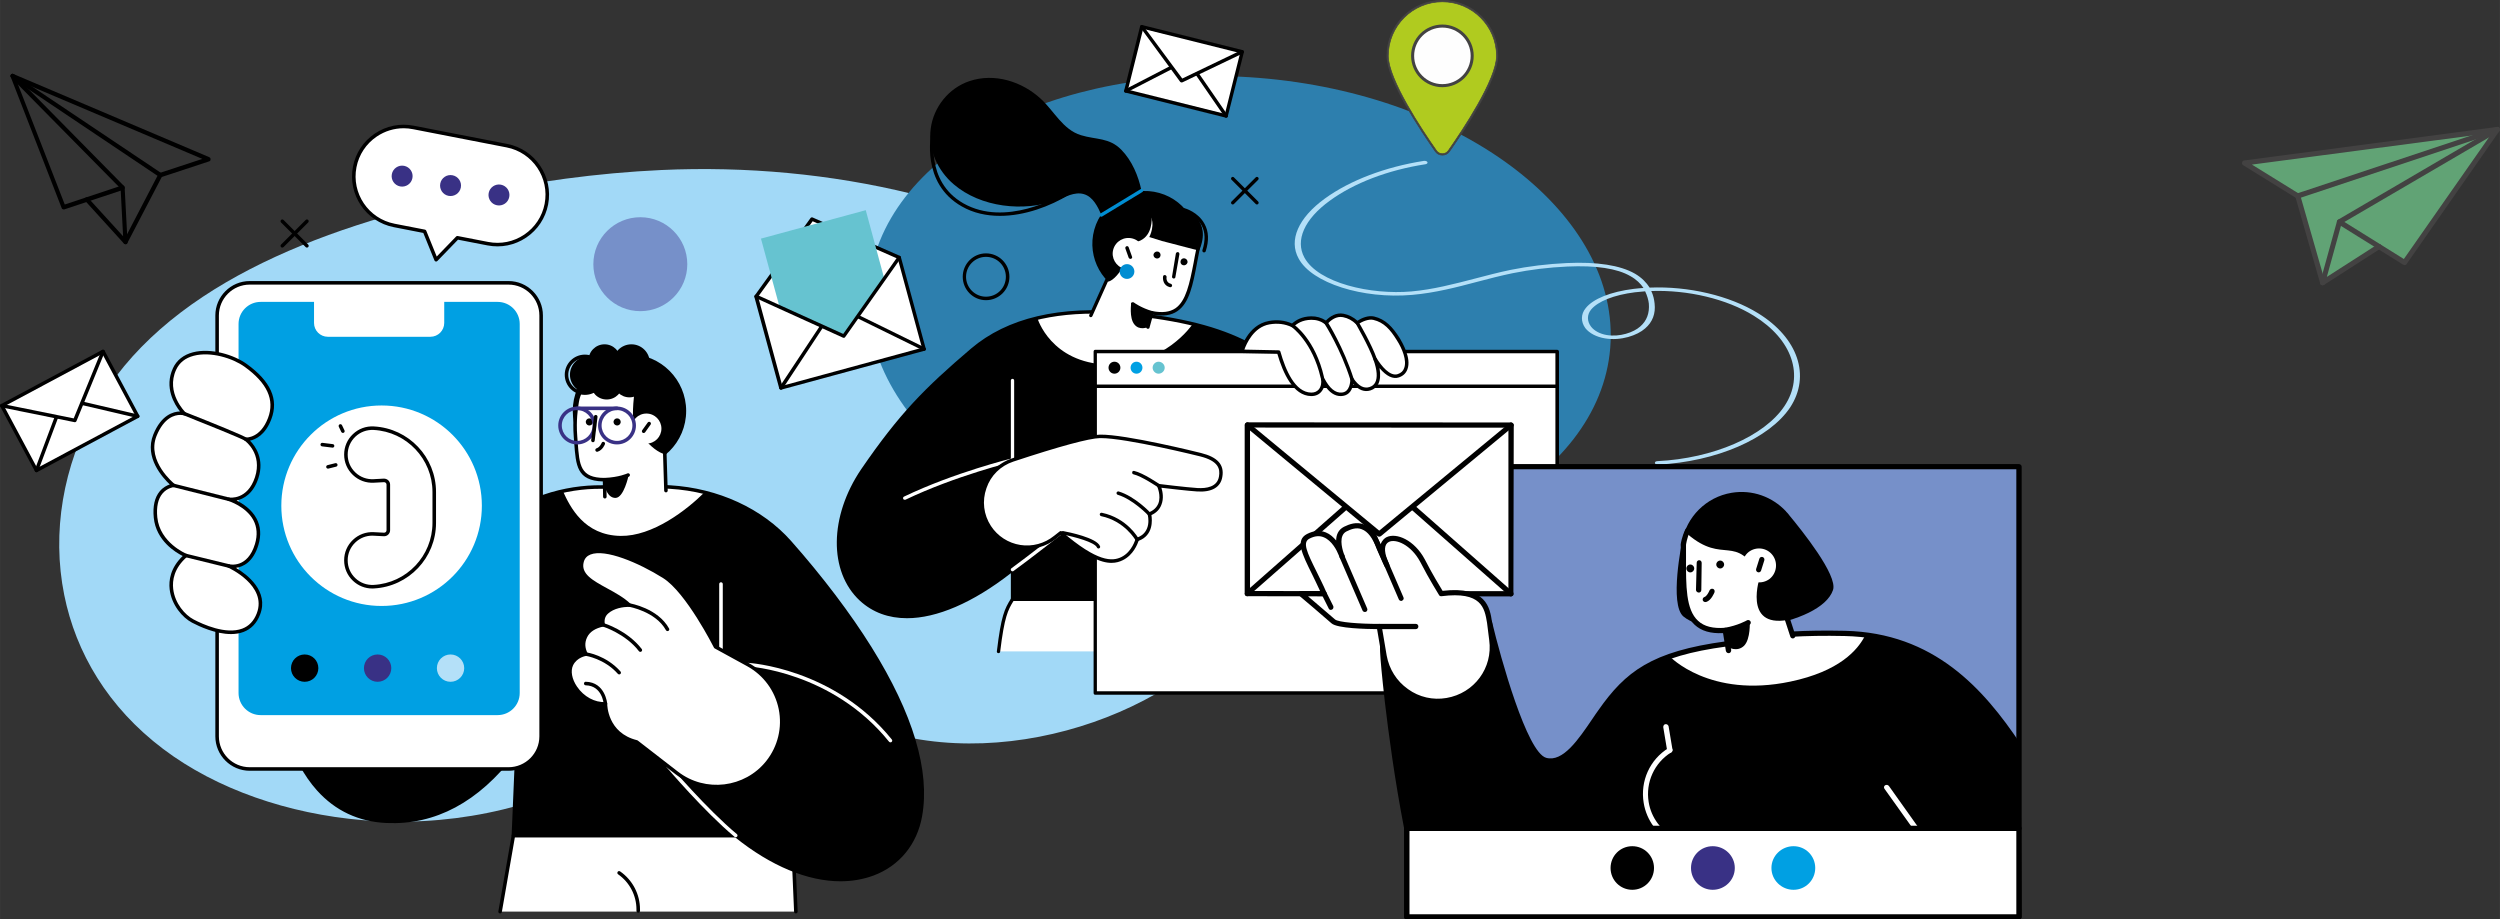 <?xml version="1.0" encoding="UTF-8"?> <svg xmlns="http://www.w3.org/2000/svg" xmlns:xlink="http://www.w3.org/1999/xlink" xmlns:xodm="http://www.corel.com/coreldraw/odm/2003" xml:space="preserve" width="8298px" height="3052px" version="1.1" style="shape-rendering:geometricPrecision; text-rendering:geometricPrecision; image-rendering:optimizeQuality; fill-rule:evenodd; clip-rule:evenodd" viewBox="0 0 908.17 334.03"><rect x="0" y="0" width="908.17" height="334.03" fill="#333333" stroke="none"/> <defs> <style type="text/css"> .str0 {stroke:#434242;stroke-width:0.26;stroke-miterlimit:22.926} .str1 {stroke:#A2D9F7;stroke-width:0.26;stroke-miterlimit:22.926} .str2 {stroke:#434242;stroke-width:1.11;stroke-miterlimit:10} .fil17 {fill:#FEFEFE;fill-rule:nonzero} .fil3 {fill:#434242;fill-rule:nonzero} .fil10 {fill:#B4E0F8;fill-rule:nonzero} .fil0 {fill:#A2D9F7;fill-rule:nonzero} .fil2 {fill:#B0CB1F;fill-rule:nonzero} .fil7 {fill:#66C3D0;fill-rule:nonzero} .fil11 {fill:#66C3D0;fill-rule:nonzero} .fil14 {fill:#61A375;fill-rule:nonzero} .fil16 {fill:#7690C9;fill-rule:nonzero} .fil12 {fill:#7690C9;fill-rule:nonzero} .fil1 {fill:#2D7FAE;fill-rule:nonzero} .fil15 {fill:#00A0E3;fill-rule:nonzero} .fil8 {fill:#00A0E3;fill-rule:nonzero} .fil9 {fill:#008DD2;fill-rule:nonzero} .fil13 {fill:#393185;fill-rule:nonzero} .fil5 {fill:black;fill-rule:nonzero} .fil6 {fill:#FFB743;fill-rule:nonzero} .fil4 {fill:white;fill-rule:nonzero} </style> </defs> <g id="Warstwa_x0020_1">  <path class="fil0" d="M23.33 216.15c4.22,20.96 15.88,40.78 35.94,55.93 19.46,14.7 45.55,23.59 72.4,25.85 3.39,0.28 6.79,0.46 10.19,0.53 31.98,0.65 63.15,-8.1 86.98,-24.8 11.99,-8.41 18.99,-21.78 36.18,-24.72 20.01,-3.43 35.3,9.58 52.06,15.42 50.81,17.7 116.89,-7.93 138.1,-45.53 1.68,-2.99 3.11,-6.05 4.27,-9.18 14.12,-37.89 -10.77,-80.2 -48.71,-105.28 -47.26,-31.24 -109.01,-45.4 -170.43,-42.61 -23.38,1.07 -46.61,4.31 -69.39,9.14 -55.97,11.88 -112.1,33.95 -136.33,77.43 -11.68,20.96 -15.85,45.06 -11.26,67.82z"></path> <path class="fil1" d="M584.95 126.38c3.87,-48.19 -53.28,-92.1 -127.62,-98.08 -74.48,-5.99 -137.92,28.22 -141.79,76.41 -3.88,48.19 53.28,92.1 127.75,98.09 74.34,5.98 137.78,-28.24 141.66,-76.42z"></path> <path class="fil2" d="M504.06 20.29c0,8.64 12.3,27.08 17.57,34.59 1.15,1.64 3.55,1.64 4.7,0 5.26,-7.51 17.56,-25.95 17.56,-34.59 0,-10.99 -8.92,-19.9 -19.93,-19.9 -10.98,0 -19.9,8.91 -19.9,19.9z"></path> <path class="fil3 str0" d="M523.96 0.64c-10.84,0 -19.65,8.82 -19.65,19.65 0,8.56 12.26,26.94 17.52,34.45 0.49,0.71 1.29,1.11 2.13,1.11 0.87,0 1.67,-0.4 2.16,-1.11 5.26,-7.51 17.53,-25.89 17.53,-34.45 0,-10.83 -8.85,-19.65 -19.69,-19.65zm0 55.72c-1.01,0 -1.95,-0.48 -2.54,-1.33 -5.3,-7.54 -17.6,-26.03 -17.6,-34.74 0,-11.12 9.02,-20.16 20.14,-20.16 11.15,0 20.17,9.04 20.17,20.16 0,8.71 -12.3,27.2 -17.59,34.74 -0.59,0.85 -1.53,1.33 -2.58,1.33z"></path> <path class="fil4" d="M449.28 217.69l-81.47 0c-2.24,3.7 -3.53,5.99 -5.08,18.95l89.74 0 -3.19 -18.95z"></path> <path class="fil5" d="M452.47 237.28c-0.34,0 -0.6,-0.22 -0.69,-0.53l-3.01 -18.42 -80.61 0c-1.99,3.27 -3.28,5.6 -4.83,18.39 0,0.35 -0.34,0.59 -0.69,0.55 -0.34,-0.04 -0.6,-0.35 -0.51,-0.7 1.55,-12.88 2.75,-15.32 5.16,-19.2 0.09,-0.19 0.26,-0.3 0.52,-0.3l81.47 0c0.35,0 0.61,0.22 0.61,0.52l3.18 18.95c0.09,0.34 -0.17,0.67 -0.51,0.73 0,0.01 -0.09,0.01 -0.09,0.01z"></path> <path class="fil5" d="M313.38 170.78c13.44,-19.56 22.57,-28.94 39.79,-43.66 15.42,-13.1 36.95,-15.07 56.32,-13.21 14.73,1.41 30.92,4.23 44.01,11.12 8.44,4.41 11.03,8.55 11.03,8.55l-15.25 84.11 -81.47 0 0 -10.77c-51.67,41.32 -78.03,-1.49 -54.43,-36.14z"></path> <path class="fil4" d="M409.49 113.91c-10.67,-1.03 -22.04,-0.88 -32.64,1.64 0,0.06 4.83,16.26 25.5,16.9 20.67,0.65 30.83,-14.62 30.91,-14.75 -7.83,-1.92 -16.01,-3.05 -23.77,-3.79z"></path> <path class="fil4" d="M328.71 181.57c-0.26,0 -0.52,-0.12 -0.6,-0.35 -0.17,-0.32 0,-0.7 0.34,-0.84 18.26,-8.77 39.19,-13.88 39.36,-13.93 0.35,-0.08 0.69,0.12 0.78,0.47 0.08,0.33 -0.09,0.68 -0.43,0.75 -0.26,0.06 -21.02,5.14 -39.19,13.84 -0.09,0.05 -0.17,0.06 -0.26,0.06z"></path> <path class="fil4" d="M367.81 171.42c-0.34,0 -0.6,-0.28 -0.6,-0.64l0 -32.53c0,-0.35 0.26,-0.63 0.6,-0.63 0.35,0 0.6,0.28 0.6,0.63l0 32.53c0,0.36 -0.25,0.64 -0.6,0.64z"></path> <path class="fil6" d="M588.23 190.16c0,9.24 -7.5,16.73 -16.71,16.73 -9.3,0 -16.8,-7.49 -16.8,-16.73 0,-9.24 7.5,-16.73 16.8,-16.73 9.21,0 16.71,7.49 16.71,16.73z"></path> <path class="fil5" d="M434.47 93.74c-2.84,10.2 -13.43,16.17 -23.68,13.33 -10.17,-2.85 -16.11,-13.44 -13.27,-23.65 2.85,-10.21 13.44,-16.17 23.6,-13.33 10.25,2.85 16.19,13.43 13.35,23.65z"></path> <path class="fil5" d="M397.44 113.93c-18.43,0 -33.16,4.58 -43.84,13.67 -16.71,14.24 -25.92,23.43 -39.7,43.54 -11.11,16.34 -11.46,36.18 -0.69,46.14 11.8,10.93 32.04,6.87 54.17,-10.85 0.26,-0.16 0.52,-0.18 0.69,-0.08 0.26,0.11 0.34,0.33 0.34,0.57l0 10.15 80.36 0 15.07 -83.35c-0.6,-0.85 -3.53,-4.4 -10.59,-8.13 -10.86,-5.72 -24.81,-9.23 -43.76,-11.05 -4.22,-0.4 -8.26,-0.61 -12.05,-0.61zm-67.95 110.65c-6.72,0 -12.49,-2.1 -17.14,-6.37 -11.37,-10.56 -11.11,-30.65 0.51,-47.78l0.52 0.35 -0.52 -0.35c13.87,-20.23 23.09,-29.48 39.88,-43.79 13.18,-11.22 32.3,-15.71 56.84,-13.36 19.21,1.83 33.24,5.39 44.27,11.19 8.44,4.44 11.11,8.59 11.19,8.77 0.09,0.13 0.09,0.29 0.09,0.45l-15.24 84.12c0,0.3 -0.35,0.52 -0.61,0.52l-81.47 0c-0.34,0 -0.6,-0.28 -0.6,-0.64l0 -9.46c-13.87,10.8 -26.96,16.35 -37.72,16.35z"></path> <path class="fil4" d="M395.63 116.09l6.37 -14.32c4.39,-0.19 10.08,-14.37 10.08,-14.37 6.72,-1.08 5.6,-9.29 5.6,-9.29 8.61,3.51 12.92,5.97 15.5,4.1 0.69,-0.5 1.64,-0.15 1.89,0.68 0.43,1.63 0.86,4.34 0.09,7.74 -2.93,14.05 -3.27,25.61 -16.71,23l-2.24 8.19 -20.58 -5.73z"></path> <path class="fil5" d="M416.99 119.44c0,0 -0.09,0 -0.17,-0.02 -0.35,-0.1 -0.52,-0.45 -0.44,-0.78l1.47 -5.18c0.09,-0.32 0.43,-0.52 0.77,-0.45 3.54,0.7 6.29,0.37 8.36,-1.01 3.87,-2.63 5.17,-9.1 6.63,-16.59 0.26,-1.59 0.6,-3.23 0.95,-4.91 0.69,-3.27 0.34,-5.85 -0.09,-7.44 -0.09,-0.2 -0.17,-0.35 -0.43,-0.42 -0.17,-0.06 -0.34,-0.03 -0.52,0.09 -2.41,1.73 -5.77,0.32 -11.8,-2.25 -1.03,-0.44 -2.15,-0.91 -3.35,-1.41 0.08,2.33 -0.43,7.8 -5.86,8.89 -0.95,2.42 -5.77,13.54 -10.08,14.4l-5.6 12.49c-0.17,0.32 -0.51,0.47 -0.86,0.32 -0.25,-0.14 -0.43,-0.51 -0.25,-0.83l5.77 -12.83c0.08,-0.21 0.25,-0.36 0.51,-0.37 2.84,-0.12 7.32,-8.64 9.48,-13.98 0.08,-0.2 0.25,-0.36 0.51,-0.39 6.03,-0.97 5.08,-8.27 5.08,-8.58 0,-0.22 0.09,-0.45 0.26,-0.58 0.17,-0.14 0.43,-0.18 0.61,-0.09 1.55,0.65 3.01,1.25 4.3,1.8 5.6,2.39 8.7,3.69 10.51,2.39 0.51,-0.37 1.2,-0.46 1.72,-0.25 0.6,0.2 1.03,0.68 1.21,1.27 0.43,1.72 0.86,4.52 0.08,8.03 -0.34,1.67 -0.6,3.3 -0.94,4.89 -1.47,7.77 -2.76,14.47 -7.15,17.4 -2.16,1.5 -5.08,1.92 -8.79,1.3l-1.29 4.63c0,0.28 -0.26,0.46 -0.6,0.46z"></path> <path class="fil5" d="M418.45 114.26c-0.08,0 -0.08,-0.01 -0.17,-0.03 -4.22,-1.16 -7.06,-3.23 -7.15,-3.31 -0.26,-0.21 -0.34,-0.6 -0.17,-0.88 0.26,-0.28 0.6,-0.34 0.95,-0.15 0,0.03 2.75,2.03 6.71,3.13 0.35,0.09 0.52,0.44 0.43,0.78 -0.08,0.28 -0.34,0.46 -0.6,0.46z"></path> <path class="fil5" d="M416.99 118.81c0,0 -3.02,1.43 -4.91,-0.96 -1.98,-2.38 -1.12,-7.89 -1.12,-7.89l7.49 3.67 -1.46 5.18z"></path> <path class="fil5" d="M426.38 101.18c0,0 -0.09,0 -0.09,-0.01 -0.35,-0.06 -0.6,-0.39 -0.52,-0.73l1.38 -8.33c0.09,-0.35 0.43,-0.58 0.78,-0.52 0.34,0.05 0.51,0.38 0.51,0.73l-1.46 8.33c0,0.31 -0.26,0.53 -0.6,0.53z"></path> <path class="fil5" d="M419.05 92.3c-0.17,0.68 0.26,1.39 0.95,1.57 0.69,0.19 1.38,-0.2 1.55,-0.88 0.17,-0.68 -0.17,-1.39 -0.86,-1.58 -0.69,-0.19 -1.38,0.21 -1.64,0.89z"></path> <path class="fil5" d="M428.87 94.77c-0.17,0.68 0.17,1.38 0.86,1.57 0.69,0.2 1.38,-0.21 1.64,-0.89 0.17,-0.68 -0.26,-1.39 -0.95,-1.58 -0.69,-0.18 -1.38,0.22 -1.55,0.9z"></path> <path class="fil4" d="M404.41 90.62c-0.86,3.03 0.95,6.17 3.97,7.02 3.01,0.85 6.2,-0.92 7.06,-3.95 0.77,-3.05 -0.95,-6.19 -3.96,-7.03 -3.1,-0.85 -6.21,0.93 -7.07,3.96z"></path> <path class="fil5" d="M410.61 94.05c-0.25,0 -0.43,-0.16 -0.6,-0.42l-1.2 -3.37c-0.09,-0.33 0.08,-0.69 0.43,-0.81 0.25,-0.12 0.69,0.05 0.77,0.38l1.21 3.37c0.17,0.33 0,0.69 -0.35,0.81 -0.08,0.03 -0.17,0.04 -0.26,0.04z"></path> <polygon class="fil4" points="397.87,251.77 565.64,251.77 565.64,127.7 397.87,127.7 "></polygon> <path class="fil5" d="M398.47 251.13l166.56 0 0 -122.8 -166.56 0 0 122.8zm167.17 1.26l-167.77 0c-0.35,0 -0.6,-0.28 -0.6,-0.62l0 -124.07c0,-0.35 0.25,-0.63 0.6,-0.63l167.77 0c0.34,0 0.69,0.28 0.69,0.63l0 124.07c0,0.34 -0.35,0.62 -0.69,0.62z"></path> <path class="fil5" d="M565.64 140.94l-167.77 0c-0.35,0 -0.6,-0.28 -0.6,-0.63 0,-0.35 0.25,-0.63 0.6,-0.63l167.77 0c0.34,0 0.69,0.28 0.69,0.63 0,0.35 -0.35,0.63 -0.69,0.63z"></path> <path class="fil5" d="M407 133.58c0,1.19 -0.95,2.17 -2.16,2.17 -1.2,0 -2.15,-0.98 -2.15,-2.17 0,-1.21 0.95,-2.18 2.15,-2.18 1.21,0 2.16,0.97 2.16,2.18z"></path> <path class="fil7" d="M423.1 133.58c0,1.19 -1.03,2.17 -2.24,2.17 -1.12,0 -2.15,-0.98 -2.15,-2.17 0,-1.21 1.03,-2.18 2.15,-2.18 1.21,0 2.24,0.97 2.24,2.18z"></path> <path class="fil8" d="M415.01 133.58c0,1.19 -0.95,2.17 -2.16,2.17 -1.2,0 -2.15,-0.98 -2.15,-2.17 0,-1.21 0.95,-2.18 2.15,-2.18 1.21,0 2.16,0.97 2.16,2.18z"></path> <path class="fil4" d="M451.18 127.61l13.35 0.28c1.81,6.5 5.34,15.28 11.8,15.36 3.53,0.04 4.65,-3.34 4.22,-5.62 1.63,3.27 3.87,5.89 6.89,5.6 2.67,-0.26 3.61,-2.56 3.7,-5.45 1.72,2.55 3.88,4.25 6.46,3.45 4.13,-1.27 3.44,-6.32 1.98,-10.62 2.07,3.15 5.25,6.96 8.35,5.9 5.17,-1.76 2.93,-8.67 0,-13.25 -2.49,-4.08 -4.9,-6.73 -8.95,-7.67 -1.98,-0.46 -4.57,0.7 -5.95,1.74 -1.03,-1.07 -2.75,-2.28 -5.08,-2.73 -2.67,-0.53 -4.91,1.18 -6.2,2.67 -1.38,-0.97 -3.1,-1.76 -5.42,-1.73 -3.53,0.07 -5.69,1.6 -6.81,2.72 -1.98,-0.94 -4.82,-1.69 -8.44,-1.05 -7.58,1.33 -9.9,10.4 -9.9,10.4z"></path> <path class="fil5" d="M452.04 127l12.49 0.26c0.26,0.01 0.51,0.2 0.6,0.47 1.9,6.75 5.34,14.82 11.2,14.89 1.2,0.01 2.06,-0.38 2.75,-1.16 0.86,-1.07 1.04,-2.63 0.78,-3.7 0,-0.31 0.17,-0.62 0.43,-0.72 0.34,-0.1 0.6,0.03 0.77,0.31 1.9,3.71 4.05,5.48 6.38,5.25 0.69,-0.07 2.92,-0.29 3.1,-4.85 0,-0.27 0.17,-0.5 0.43,-0.58 0.26,-0.08 0.51,0.02 0.69,0.26 1.81,2.74 3.79,3.81 5.77,3.19 1.03,-0.31 1.72,-0.88 2.15,-1.72 0.86,-1.66 0.69,-4.46 -0.6,-8.09 -0.09,-0.31 0.08,-0.63 0.34,-0.77 0.35,-0.14 0.69,-0.05 0.86,0.22 1.55,2.53 4.74,6.62 7.58,5.64 1.21,-0.41 1.98,-1.13 2.33,-2.21 1.03,-2.73 -0.69,-7 -2.67,-10.09 -2.41,-3.91 -4.74,-6.51 -8.53,-7.39 -1.64,-0.39 -4.05,0.55 -5.51,1.62 -0.17,0.19 -0.6,0.17 -0.78,-0.06 -1.37,-1.34 -2.92,-2.2 -4.73,-2.55 -2.41,-0.47 -4.39,1.08 -5.69,2.47 -0.17,0.24 -0.6,0.27 -0.86,0.08 -1.46,-1.08 -3.1,-1.62 -4.99,-1.59 -3.28,0.05 -5.26,1.4 -6.38,2.53 -0.17,0.19 -0.43,0.24 -0.69,0.13 -2.49,-1.18 -5.16,-1.51 -8.09,-1.01 -5.77,1.02 -8.35,7.01 -9.13,9.17zm34.97 16.89c-2.16,0 -4.14,-1.33 -5.86,-3.95 -0.17,0.87 -0.6,1.69 -1.12,2.33 -0.86,1.07 -2.15,1.63 -3.7,1.62 -6.55,-0.08 -10.25,-8.3 -12.32,-15.37l-12.83 -0.28c-0.26,0 -0.43,-0.1 -0.52,-0.25 -0.08,-0.16 -0.17,-0.36 -0.08,-0.54 0.08,-0.38 2.49,-9.48 10.42,-10.86 2.92,-0.53 5.77,-0.22 8.35,0.93 1.38,-1.23 3.53,-2.55 6.98,-2.61 1.89,-0.03 3.7,0.49 5.34,1.53 1.46,-1.51 3.7,-3 6.46,-2.46 1.8,0.36 3.53,1.23 4.99,2.53 1.47,-0.98 3.96,-2.02 6.03,-1.54 4.22,1 6.72,3.78 9.39,7.95 0.94,1.62 4.22,7.22 2.75,11.19 -0.51,1.45 -1.55,2.46 -3.1,2.99 -2.15,0.74 -4.56,-0.42 -7.06,-3.38 0.43,2.42 0.26,4.34 -0.43,5.76 -0.6,1.15 -1.55,1.93 -2.84,2.35 -2.24,0.68 -4.31,-0.11 -6.29,-2.36 -0.52,3.31 -2.41,4.24 -4.05,4.39 -0.17,0.02 -0.34,0.03 -0.51,0.03z"></path> <path class="fil5" d="M499.58 131.23c-0.26,0 -0.43,-0.15 -0.6,-0.41 -1.81,-5.24 -6.46,-13.1 -6.46,-13.18 -0.17,-0.3 -0.09,-0.68 0.17,-0.87 0.34,-0.17 0.69,-0.07 0.86,0.23 0.26,0.33 4.74,8.03 6.63,13.39 0.18,0.33 0,0.69 -0.34,0.81 -0.09,0.03 -0.17,0.03 -0.26,0.03z"></path> <path class="fil5" d="M491.14 138.41c-0.26,0 -0.52,-0.17 -0.6,-0.44 -3.45,-11.03 -9.3,-20.27 -9.39,-20.36 -0.17,-0.3 -0.09,-0.69 0.26,-0.88 0.26,-0.19 0.69,-0.09 0.86,0.2 0.09,0.09 5.94,9.46 9.47,20.66 0.09,0.34 -0.08,0.69 -0.43,0.79 -0.08,0.02 -0.08,0.03 -0.17,0.03z"></path> <path class="fil5" d="M480.37 137.82c-0.25,0 -0.6,-0.2 -0.6,-0.5 -3.01,-13.19 -10.51,-18.48 -10.59,-18.53 -0.35,-0.2 -0.35,-0.59 -0.17,-0.88 0.17,-0.28 0.6,-0.36 0.86,-0.16 0.34,0.21 8.01,5.58 11.11,19.3 0.08,0.33 -0.17,0.68 -0.43,0.76 -0.09,0.01 -0.18,0.01 -0.18,0.01z"></path> <path class="fil5" d="M430.68 76.23c0,0 -15.76,-1.97 -13.18,1.56 2.59,3.51 0,8.32 0,8.32l4.57 1.43 13.52 3.52c4.91,-11.27 -4.91,-14.83 -4.91,-14.83z"></path> <path class="fil4" d="M492.63 188.91c-0.35,0.75 -0.86,1.37 -1.47,1.86 -0.68,0.49 -1.37,0.85 -2.24,1.08 -0.77,0.23 -1.72,0.34 -2.58,0.34 -0.77,0 -1.55,-0.12 -2.32,-0.37 -0.78,-0.24 -1.47,-0.57 -2.07,-0.96 -0.6,-0.41 -1.12,-0.86 -1.47,-1.38 -0.43,-0.52 -0.6,-1.05 -0.6,-1.6 0,-0.55 0.17,-1.03 0.6,-1.41 0.35,-0.39 0.87,-0.58 1.38,-0.58 0.43,0 0.78,0.13 1.12,0.38 0.35,0.25 0.69,0.53 1.04,0.84 0.34,0.3 0.77,0.59 1.2,0.84 0.43,0.26 0.95,0.38 1.55,0.38 0.43,0 0.78,-0.07 1.04,-0.23 0.34,-0.14 0.51,-0.32 0.68,-0.53 0.18,-0.21 0.35,-0.41 0.43,-0.64 0.09,-0.22 0.09,-0.41 0.09,-0.57 0,-0.49 -0.17,-0.88 -0.6,-1.19 -0.43,-0.31 -0.86,-0.56 -1.38,-0.73l-2.07 -0.62c-0.6,-0.19 -1.12,-0.41 -1.72,-0.68 -0.52,-0.27 -1.03,-0.59 -1.38,-0.97 -0.43,-0.38 -0.77,-0.83 -1.03,-1.33 -0.26,-0.51 -0.35,-1.08 -0.35,-1.73 0,-0.92 0.18,-1.71 0.52,-2.38 0.35,-0.68 0.78,-1.23 1.29,-1.67 0.61,-0.43 1.3,-0.75 1.98,-0.95 0.78,-0.21 1.55,-0.31 2.33,-0.31 0.86,0 1.64,0.1 2.41,0.3 0.69,0.2 1.29,0.46 1.81,0.77 0.52,0.33 0.95,0.7 1.21,1.11 0.25,0.41 0.43,0.83 0.43,1.25 0,0.68 -0.18,1.17 -0.52,1.44 -0.35,0.28 -0.69,0.42 -1.12,0.42 -0.34,0 -0.6,-0.06 -0.86,-0.17 -0.26,-0.11 -0.52,-0.26 -0.69,-0.43 -0.09,-0.13 -0.26,-0.27 -0.43,-0.42 -0.26,-0.16 -0.43,-0.31 -0.69,-0.46 -0.26,-0.14 -0.52,-0.26 -0.78,-0.35 -0.25,-0.1 -0.51,-0.15 -0.77,-0.15 -0.52,0 -0.95,0.17 -1.38,0.49 -0.43,0.33 -0.6,0.74 -0.6,1.23 0,0.15 0,0.31 0.08,0.45 0,0.16 0.09,0.3 0.26,0.42 0.09,0.13 0.26,0.26 0.52,0.38 0.26,0.12 0.52,0.25 0.86,0.36l2.15 0.63c0.61,0.19 1.3,0.44 1.81,0.72 0.61,0.28 1.04,0.63 1.47,1.04 0.43,0.42 0.77,0.9 1.03,1.45 0.26,0.55 0.34,1.2 0.34,1.94 0,1.05 -0.17,1.94 -0.51,2.69z"></path> <path class="fil4" d="M496.93 191.88c-0.51,0 -1.03,-0.19 -1.46,-0.6 -0.34,-0.4 -0.6,-0.89 -0.6,-1.46l0 -13.65c0,-0.57 0.26,-1.05 0.6,-1.46 0.43,-0.4 0.95,-0.6 1.46,-0.6l8.01 0c0.52,0 1.04,0.19 1.38,0.56 0.35,0.37 0.6,0.82 0.6,1.36 0,0.53 -0.25,0.99 -0.6,1.36 -0.34,0.37 -0.86,0.56 -1.38,0.56l-5.94 0 0 3.03 4.57 0c0.51,0 0.94,0.17 1.29,0.53 0.34,0.34 0.51,0.76 0.51,1.25 0,0.49 -0.17,0.91 -0.51,1.25 -0.35,0.35 -0.78,0.53 -1.29,0.53l-4.57 0 0 3.5 5.94 0c0.52,0 1.04,0.19 1.38,0.56 0.35,0.37 0.6,0.83 0.6,1.36 0,0.55 -0.25,1 -0.6,1.37 -0.34,0.37 -0.86,0.55 -1.38,0.55l-8.01 0z"></path> <path class="fil4" d="M530.09 177.95l0 10.08 2.93 0c0.69,0 1.29,-0.14 1.89,-0.41 0.52,-0.27 1.04,-0.64 1.47,-1.09 0.43,-0.46 0.77,-0.99 1.03,-1.59 0.26,-0.6 0.35,-1.24 0.35,-1.92 0,-0.68 -0.09,-1.33 -0.35,-1.93 -0.26,-0.61 -0.6,-1.14 -1.03,-1.62 -0.35,-0.46 -0.86,-0.83 -1.47,-1.11 -0.6,-0.27 -1.2,-0.41 -1.89,-0.41l-2.93 0zm-3.53 13.33c-0.43,-0.4 -0.6,-0.89 -0.6,-1.46l0 -13.65c0,-0.57 0.17,-1.05 0.6,-1.46 0.35,-0.4 0.86,-0.6 1.38,-0.6l5.6 0c1.2,0 2.32,0.24 3.36,0.72 1.03,0.48 1.89,1.13 2.67,1.95 0.68,0.81 1.29,1.75 1.72,2.82 0.43,1.08 0.6,2.22 0.6,3.4 0,1.18 -0.17,2.31 -0.6,3.39 -0.43,1.07 -1.04,2.01 -1.72,2.83 -0.78,0.81 -1.64,1.46 -2.67,1.94 -1.04,0.48 -2.16,0.72 -3.36,0.72l-5.6 0c-0.52,0 -1.03,-0.19 -1.38,-0.6z"></path> <path class="fil5" d="M437.4 91.69c-0.09,0 -0.17,-0.01 -0.26,-0.04 -0.26,-0.1 -0.43,-0.46 -0.34,-0.79 1.12,-3.46 1.03,-6.46 -0.26,-8.91 -2.16,-3.84 -6.55,-5.09 -6.63,-5.11 -0.35,-0.09 -0.52,-0.44 -0.43,-0.78 0.08,-0.33 0.43,-0.53 0.77,-0.44 0.26,0.06 5,1.39 7.32,5.72 1.55,2.77 1.64,6.1 0.43,9.92 -0.08,0.26 -0.34,0.43 -0.6,0.43z"></path> <path class="fil9" d="M412.08 98.64c0,1.48 -1.21,2.68 -2.67,2.68 -1.47,0 -2.67,-1.2 -2.67,-2.68 0,-1.49 1.2,-2.69 2.67,-2.69 1.46,0 2.67,1.2 2.67,2.69z"></path> <path class="fil10" d="M597.63 105.83c-1.19,0.08 -2.38,0.2 -3.72,0.35 -7.6,0.96 -13.41,3.26 -15.94,6.31 -1.49,1.85 -1.49,4.21 0,6.16 1.19,1.55 3.28,2.64 5.66,3.05 4.76,0.81 9.83,-0.94 12.21,-3.09 2.39,-2.07 3.43,-4.88 3.13,-8.35 -0.15,-1.32 -0.6,-2.87 -1.34,-4.43zm4.62 62.96c-0.6,0 -1.05,-0.25 -1.05,-0.59 -0.14,-0.35 0.3,-0.66 0.9,-0.68 20.26,-0.99 38.87,-9.05 46.17,-20.05 7.3,-11 2.83,-24.17 -11.17,-32.77 -9.83,-6.12 -23.98,-9.44 -37.24,-8.98 0.75,1.58 1.05,3.13 1.2,4.48 0.44,3.74 -0.75,6.81 -3.43,9.11 -2.83,2.53 -8.79,4.59 -14.6,3.61 -3.12,-0.52 -5.66,-1.86 -7.15,-3.75 -1.64,-2.28 -1.64,-5.05 0.15,-7.22 2.68,-3.41 9.09,-5.97 17.43,-7.01 1.19,-0.14 2.38,-0.26 3.57,-0.33 -1.04,-1.55 -2.53,-3.06 -4.76,-4.3 -4.77,-2.78 -12.51,-3.96 -22.94,-3.48 -6.7,0.3 -13.41,1.12 -19.81,2.41 -4.32,0.89 -8.79,2.04 -12.96,3.15 -7.45,1.97 -15.19,4 -23.53,4.73 -18.03,1.59 -36.49,-4.31 -41.26,-13.17 -3.72,-6.66 -0.15,-14.83 9.53,-21.83 9.09,-6.61 21.9,-11.46 35.9,-13.67 0.59,-0.09 1.19,0.11 1.34,0.44 0.15,0.34 -0.15,0.69 -0.75,0.78 -13.7,2.13 -25.91,6.83 -34.7,13.23 -9.24,6.68 -12.66,14.4 -9.24,20.67 5.07,9.28 24.13,13.61 38.88,12.3 7.89,-0.7 15.49,-2.7 22.94,-4.63 4.32,-1.12 8.64,-2.28 13.1,-3.2 6.56,-1.32 13.41,-2.16 20.41,-2.48 11.02,-0.5 19.36,0.79 24.73,3.85 2.53,1.47 4.17,3.25 5.36,5.07 14,-0.59 29.04,2.89 39.47,9.36 14.45,8.94 19.06,22.64 11.62,34.09 -7.6,11.44 -26.96,19.82 -48.11,20.85 0,0.01 0,0.01 0,0.01z"></path> <path class="fil5" d="M338.1 46.7c-1.04,7.61 2.58,15.35 8.35,20.25 9.82,8.42 25.41,10.09 37.29,5.83 3.1,-1.1 6.55,-3.26 9.99,-2.26 3.36,0.98 5.09,4.64 6.38,7.59 0,0 14.55,-8.84 14.55,-8.84 -1.12,-5.38 -3.44,-10.9 -7.32,-14.87 -4.39,-4.47 -9.13,-3.6 -14.64,-5.28 -6.63,-2.01 -9.82,-8.87 -14.64,-13.25 -6.8,-6.26 -16.79,-9.45 -25.84,-6.42 -7.66,2.56 -13.09,9.49 -14.12,17.25z"></path> <path class="fil5" d="M363.25 78.42c-4.83,0 -9.65,-1 -13.87,-3.44 -14.99,-8.49 -11.11,-26.34 -11.11,-26.52 0.09,-0.33 0.43,-0.55 0.78,-0.47 0.34,0.08 0.51,0.41 0.51,0.75 -0.08,0.17 -3.7,17.12 10.42,25.14 15.16,8.61 34.19,-2.07 37.81,-4.29 0.26,-0.18 0.69,-0.09 0.86,0.2 0.18,0.31 0.09,0.69 -0.17,0.87 -7.06,4.31 -16.28,7.76 -25.23,7.76z"></path> <path class="fil9" d="M400.11 78.74c-0.26,0 -0.43,-0.11 -0.61,-0.31 -0.17,-0.29 -0.08,-0.69 0.26,-0.87l14.56 -8.83c0.26,-0.18 0.69,-0.09 0.86,0.2 0.17,0.3 0.09,0.69 -0.26,0.87l-14.55 8.85c-0.09,0.06 -0.18,0.09 -0.26,0.09z"></path> <polygon class="fil4" points="445.41,42.12 408.98,33.03 414.83,9.71 451.26,18.8 "></polygon> <path class="fil5" d="M409.75 32.57l35.23 8.79 5.51 -22.09 -35.22 -8.79 -5.52 22.09zm35.66 10.18c-0.09,0 -0.09,-0.01 -0.17,-0.02l-36.43 -9.09c-0.35,-0.08 -0.52,-0.42 -0.43,-0.77l5.77 -23.31c0.08,-0.16 0.17,-0.3 0.34,-0.39 0.09,-0.08 0.26,-0.11 0.43,-0.07l36.43 9.09c0.35,0.09 0.6,0.43 0.52,0.77l-5.86 23.31c0,0.16 -0.08,0.31 -0.26,0.4 -0.08,0.05 -0.26,0.08 -0.34,0.08z"></path> <path class="fil5" d="M429.22 29.96c-0.18,0 -0.35,-0.09 -0.52,-0.26l-14.38 -19.62c-0.26,-0.27 -0.17,-0.67 0.08,-0.87 0.26,-0.21 0.69,-0.15 0.87,0.13l14.21 19.19 21.44 -10.3c0.34,-0.14 0.69,-0.02 0.86,0.3 0.17,0.31 0,0.69 -0.26,0.85l-21.96 10.52c-0.08,0.05 -0.26,0.06 -0.34,0.06z"></path> <path class="fil5" d="M445.41 42.75c-0.17,0 -0.43,-0.09 -0.52,-0.27l-10.51 -15.26c-0.25,-0.28 -0.17,-0.68 0.09,-0.88 0.35,-0.19 0.69,-0.12 0.95,0.17l10.51 15.25c0.17,0.29 0.17,0.68 -0.18,0.88 -0.08,0.08 -0.17,0.11 -0.34,0.11z"></path> <path class="fil5" d="M408.98 33.67c-0.26,0 -0.43,-0.13 -0.6,-0.35 -0.09,-0.31 0,-0.7 0.34,-0.85l16.36 -8.48c0.35,-0.15 0.69,-0.03 0.86,0.28 0.18,0.31 0,0.69 -0.25,0.85l-16.45 8.47c-0.09,0.05 -0.18,0.08 -0.26,0.08z"></path> <polygon class="fil4" points="335.69,126.8 283.75,140.93 274.71,107.66 294.95,79.59 326.64,93.54 "></polygon> <path class="fil5" d="M275.4 107.79l8.78 32.36 50.73 -13.8 -8.78 -32.35 -30.92 -13.63 -19.81 27.42zm8.35 33.77c-0.34,0 -0.6,-0.18 -0.68,-0.46l-9.05 -33.27c0,-0.18 0,-0.38 0.17,-0.54l20.24 -28.07c0.18,-0.24 0.52,-0.33 0.78,-0.21l31.69 13.94c0.17,0.08 0.35,0.24 0.35,0.42l9.04 33.27c0.09,0.16 0,0.33 0,0.48 -0.09,0.14 -0.26,0.25 -0.43,0.29l-52.02 14.13c0,0.01 -0.09,0.02 -0.09,0.02z"></path> <path class="fil5" d="M335.69 127.43c-0.09,0 -0.18,-0.02 -0.26,-0.06l-23.86 -11.71c-0.34,-0.16 -0.51,-0.54 -0.34,-0.85 0.17,-0.32 0.51,-0.45 0.86,-0.29l23.86 11.71c0.34,0.16 0.51,0.54 0.34,0.85 -0.17,0.22 -0.34,0.35 -0.6,0.35z"></path> <path class="fil5" d="M283.75 141.56c-0.17,0 -0.25,-0.03 -0.34,-0.1 -0.34,-0.2 -0.43,-0.59 -0.26,-0.88l14.64 -22.09c0.17,-0.29 0.61,-0.37 0.86,-0.18 0.35,0.2 0.43,0.58 0.18,0.88l-14.56 22.09c-0.17,0.18 -0.34,0.28 -0.52,0.28z"></path> <polygon class="fil11" points="314.5,76.35 276.43,86.68 283.32,112.02 306.49,122.11 321.22,101.21 "></polygon> <path class="fil5" d="M306.49 122.73c-0.09,0 -0.17,-0.01 -0.26,-0.06l-31.78 -14.43c-0.34,-0.15 -0.51,-0.52 -0.34,-0.84 0.17,-0.31 0.52,-0.45 0.86,-0.31l31.35 14.22 19.81 -28.14c0.17,-0.29 0.6,-0.35 0.86,-0.15 0.34,0.2 0.34,0.6 0.17,0.88l-20.15 28.57c-0.09,0.17 -0.26,0.26 -0.52,0.26z"></path> <path class="fil5" d="M425.17 104.34c-0.09,0 -0.09,0 -0.17,-0.01 -2.33,-0.54 -2.67,-2.76 -2.5,-3.87 0,-0.34 0.34,-0.58 0.69,-0.54 0.34,0.04 0.6,0.35 0.6,0.71 -0.08,0.2 -0.26,2.06 1.55,2.47 0.26,0.08 0.52,0.41 0.43,0.76 -0.08,0.29 -0.34,0.48 -0.6,0.48z"></path> <path class="fil5" d="M456.6 74.28c-0.17,0 -0.34,-0.06 -0.43,-0.18l-8.78 -8.78c-0.26,-0.24 -0.26,-0.64 0,-0.88 0.26,-0.25 0.6,-0.25 0.86,0l8.79 8.76c0.25,0.25 0.25,0.65 0,0.9 -0.09,0.12 -0.26,0.18 -0.44,0.18z"></path> <path class="fil5" d="M447.82 74.28c-0.17,0 -0.34,-0.06 -0.43,-0.18 -0.26,-0.25 -0.26,-0.65 0,-0.9l8.78 -8.76c0.26,-0.25 0.61,-0.25 0.87,0 0.25,0.24 0.25,0.64 0,0.88l-8.79 8.78c-0.09,0.12 -0.26,0.18 -0.43,0.18z"></path> <path class="fil5" d="M358.17 93.31c-3.97,0 -7.24,3.24 -7.24,7.24 0,3.99 3.27,7.23 7.24,7.23 4.04,0 7.23,-3.24 7.23,-7.23 0,-4 -3.19,-7.24 -7.23,-7.24zm0 15.74c-4.66,0 -8.44,-3.82 -8.44,-8.5 0,-4.69 3.78,-8.51 8.44,-8.51 4.73,0 8.52,3.82 8.52,8.51 0,4.68 -3.79,8.5 -8.52,8.5z"></path> <path class="fil4" d="M367.81 207.56c-0.17,0 -0.34,-0.1 -0.52,-0.27 -0.17,-0.27 -0.17,-0.67 0.18,-0.88 5.68,-4.14 17.31,-13.27 17.48,-13.36 0.26,-0.22 0.6,-0.17 0.86,0.11 0.17,0.27 0.17,0.67 -0.09,0.88 -0.17,0.09 -11.79,9.24 -17.56,13.4 -0.09,0.07 -0.18,0.12 -0.35,0.12z"></path> <path class="fil4" d="M359.46 191.42c-5.86,-8.95 -1.64,-21.01 8.52,-24.36 12.32,-4.07 26.79,-8.47 31.61,-8.54 9.3,-0.13 35.66,6.43 36.52,6.65 6.2,1.54 7.92,4.25 7.32,7.97 -0.52,3.54 -3.71,5.07 -8.44,4.77 -4.05,-0.25 -14.04,-1.47 -14.04,-1.47 0,0 3.44,7.5 -3.45,10.31 0,0 1.99,7.12 -4.39,9.22 0,0 -1.2,4.87 -5.51,6.97 -3.96,1.9 -9.73,1.49 -22.31,-9.39l-1.98 1.61c-7.49,6.08 -18.6,4.33 -23.85,-3.74l0 0z"></path> <path class="fil5" d="M413.11 196.61c-0.26,0 -0.43,-0.12 -0.6,-0.33 0,-0.06 -3.96,-6.99 -12.49,-8.77 -0.34,-0.07 -0.52,-0.41 -0.52,-0.75 0.09,-0.34 0.44,-0.56 0.78,-0.48 9.13,1.9 13.18,9.08 13.35,9.39 0.17,0.3 0.09,0.69 -0.26,0.86 -0.09,0.06 -0.17,0.08 -0.26,0.08z"></path> <path class="fil5" d="M417.5 187.38c-0.17,0 -0.34,-0.07 -0.43,-0.2 -0.08,-0.06 -5.51,-5.78 -11.02,-7.43 -0.34,-0.1 -0.52,-0.46 -0.43,-0.79 0.09,-0.33 0.52,-0.52 0.77,-0.42 5.86,1.75 11.37,7.53 11.55,7.77 0.25,0.26 0.25,0.66 0,0.9 -0.09,0.11 -0.26,0.17 -0.44,0.17z"></path> <path class="fil5" d="M420.95 177.07c-0.17,0 -0.26,-0.03 -0.35,-0.1 -0.08,-0.05 -5.85,-3.99 -8.87,-4.67 -0.34,-0.08 -0.51,-0.41 -0.43,-0.76 0,-0.33 0.35,-0.55 0.69,-0.47 3.28,0.73 9.05,4.68 9.3,4.85 0.26,0.19 0.35,0.59 0.18,0.88 -0.18,0.18 -0.35,0.27 -0.52,0.27z"></path> <path class="fil5" d="M398.99 199.26c-0.17,0 -0.43,-0.16 -0.52,-0.4 -0.77,-1.85 -8.09,-3.86 -12.49,-4.69 -0.34,-0.06 -0.51,-0.4 -0.51,-0.75 0.08,-0.34 0.43,-0.56 0.77,-0.49 1.98,0.37 12.14,2.43 13.35,5.46 0.17,0.32 0,0.68 -0.34,0.82 -0.09,0.03 -0.18,0.05 -0.26,0.05z"></path> <path class="fil5" d="M385.29 192.92c0.18,0 0.35,0.05 0.43,0.15 13.01,11.24 18.35,10.88 21.62,9.3 3.96,-1.93 5.08,-6.5 5.17,-6.55 0,-0.21 0.17,-0.38 0.34,-0.45 5.77,-1.88 4.14,-8.19 4.05,-8.46 -0.08,-0.31 0.09,-0.62 0.35,-0.75 1.8,-0.7 2.92,-1.8 3.53,-3.24 1.12,-2.84 -0.43,-6.18 -0.43,-6.21 -0.09,-0.21 -0.09,-0.46 0.08,-0.64 0.17,-0.19 0.35,-0.28 0.61,-0.26 0.08,0.02 9.99,1.23 13.95,1.48 3.27,0.19 7.23,-0.37 7.83,-4.25 0.44,-2.64 -0.08,-5.56 -6.89,-7.26 -0.25,-0.06 -26.61,-6.63 -36.08,-6.63 -0.09,0 -0.17,0 -0.26,0 -3.87,0.06 -14.73,2.99 -31.43,8.52 -4.66,1.53 -8.27,5.06 -9.82,9.68 -1.64,4.63 -1.04,9.62 1.63,13.72 2.42,3.7 6.29,6.21 10.68,6.9 4.31,0.69 8.79,-0.51 12.23,-3.3l2.07 -1.62c0.09,-0.09 0.26,-0.13 0.34,-0.13zm18.43 11.56c-3.7,0 -9.21,-2.22 -18.43,-10.11l-1.55 1.29c-3.79,3 -8.61,4.3 -13.26,3.56 -4.74,-0.74 -8.96,-3.46 -11.54,-7.46l0.52 -0.34 -0.52 0.34c-2.93,-4.42 -3.62,-9.82 -1.81,-14.82 1.72,-5 5.6,-8.82 10.68,-10.48 17.05,-5.63 27.73,-8.52 31.78,-8.57 9.3,-0.15 35.57,6.39 36.69,6.67 6.03,1.5 8.53,4.26 7.75,8.68 -0.6,3.75 -3.79,5.64 -9.13,5.3 -3.19,-0.2 -10.33,-1.03 -13,-1.35 0.43,1.36 0.94,3.86 0,6.18 -0.61,1.65 -1.81,2.91 -3.62,3.75 0.26,1.76 0.77,7.33 -4.65,9.35 -0.43,1.18 -1.9,5.14 -5.77,7.04 -1.12,0.55 -2.41,0.97 -4.14,0.97z"></path> <polygon class="fil12 str1" points="510.98,333.08 733.38,333.08 733.38,169.51 510.98,169.51 "></polygon> <path class="fil5" d="M510.98 333.08l222.4 0 -0.26 -62.48c-13.45,-20.03 -30.9,-39.77 -62.97,-40.5 -30.9,-0.7 -45.25,4.46 -45.25,4.46 -26.25,3.55 -33.62,9.91 -43.45,23.94 -5.69,8 -12.41,19.87 -20.04,17.71 -9.05,-2.56 -20.3,-50.06 -20.3,-50.06l-38.66 9.68c-1.16,-8.11 1.42,27.17 8.53,65.09l0 32.16z"></path> <path class="fil4" d="M650.37 247.61c17.71,-3.71 24.56,-11.4 27.28,-16.95 -2.46,-0.3 -4.91,-0.51 -7.5,-0.56 -30.9,-0.7 -43.06,3.8 -43.06,3.8 -7.5,1.01 -15.64,2.93 -20.56,4.52 0,0.04 14.49,15.36 43.84,9.19z"></path> <path class="fil5" d="M650.11 187.33c-0.39,-0.53 -0.78,-1.03 -1.3,-1.51 0,-0.03 0,-0.05 0,-0.05 -4.91,-5.23 -12.15,-8.01 -19.78,-6.75 -9.31,1.55 -16.42,8.85 -17.97,17.72 0,0 -4.78,22.92 0.52,27.25 10.6,8.76 49.91,3.42 54.3,-9.66 1.81,-5.34 -11.5,-21.84 -15.77,-27z"></path> <path class="fil5" d="M512.02 332.13l220.45 0 -0.39 -61.23c-13.57,-20.32 -30.64,-39.14 -61.93,-39.85 -30.26,-0.69 -42.54,3.69 -42.67,3.75 -0.13,0.02 -0.13,0.04 -0.26,0.05 -26.37,3.55 -35.55,10.63 -44.99,24.19 -0.78,1.01 -1.43,2.07 -2.2,3.15 -5.43,7.97 -11.51,17.01 -18.88,14.94 -8.92,-2.51 -18.88,-41.88 -20.69,-49.82l-37.23 9.31c0.51,7.36 3.23,35.3 8.66,64.13 0,0.05 0.13,0.12 0.13,0.17l0 31.21zm221.36 1.9l-222.4 0c-0.51,0 -0.9,-0.42 -0.9,-0.95l0 -32.07c-3.49,-18.08 -5.69,-34.87 -6.98,-45.78 -2.33,-20.58 -1.81,-21.04 -1.56,-21.3 0.26,-0.22 0.65,-0.27 1.04,-0.16 0.39,0.16 0.52,0.39 0.65,0.9l37.62 -9.44c0.26,-0.07 0.52,-0.03 0.78,0.11 0.26,0.13 0.38,0.34 0.38,0.59 3.11,13.07 12.68,47.4 19.66,49.36 6.08,1.71 11.76,-6.72 16.81,-14.16 0.77,-1.09 1.42,-2.17 2.2,-3.18 9.82,-14 19.26,-21.32 46.28,-24.98 1.3,-0.46 13.71,-4.5 43.19,-3.82 32.45,0.73 50.43,21.1 63.74,40.93 0,0.16 0.13,0.34 0.13,0.52l0.39 62.48c0,0.24 -0.13,0.49 -0.26,0.67 -0.26,0.18 -0.51,0.28 -0.77,0.28z"></path> <path class="fil4" d="M652.44 234.63l-2.98 -9.43c-16.55,3 -10.08,-15.81 -10.08,-15.81 -9.05,-16.05 -13.06,-3.98 -26.38,-15.39l-1.42 3.82c0.13,16.21 -2.07,32.58 15.13,31.17l1.55 9.63 24.18 -3.99z"></path> <path class="fil5" d="M651.27 231.93c-0.39,0 -0.77,-0.25 -0.9,-0.65l-2.2 -6.74c-0.13,-0.5 0.13,-1.03 0.64,-1.2 0.52,-0.16 1.04,0.12 1.17,0.62l2.2 6.72c0.13,0.51 -0.13,1.04 -0.65,1.21 0,0.02 -0.13,0.04 -0.26,0.04z"></path> <path class="fil5" d="M627.87 237.27c-0.39,0 -0.78,-0.33 -0.91,-0.79l-1.03 -6.49c-4.53,0.23 -7.89,-0.77 -10.34,-3.04 -5.05,-4.67 -5.05,-13.9 -5.05,-23.68 0,-1.79 0.13,-3.62 0,-5.44 0,-0.22 0.39,-2.75 1.68,-5.51 0.26,-0.48 0.78,-0.68 1.3,-0.46 0.38,0.22 0.64,0.78 0.38,1.26 -1.16,2.47 -1.42,4.79 -1.42,4.81 0,1.71 0,3.53 0,5.34 0,9.35 -0.13,18.18 4.4,22.28 2.2,2.04 5.43,2.85 9.83,2.5 0.38,-0.05 0.9,0.29 0.9,0.79l1.29 7.33c0,0.51 -0.26,1.01 -0.77,1.1 -0.13,0 -0.13,0 -0.26,0z"></path> <path class="fil5" d="M626.71 229.93c-0.39,0 -0.91,-0.32 -0.91,-0.78 -0.13,-0.52 0.26,-1.01 0.78,-1.1 4.65,-0.77 8.01,-2.67 8.01,-2.69 0.39,-0.26 1.04,-0.11 1.3,0.35 0.25,0.45 0.12,1.03 -0.39,1.29 -0.13,0.09 -3.62,2.11 -8.67,2.92 0,0.01 0,0.01 -0.12,0.01z"></path> <path class="fil5" d="M627.74 235.07c0,0 3.23,2 5.82,-0.47 2.45,-2.48 2.07,-8.87 2.07,-8.87l-8.92 3.26 1.03 6.08z"></path> <path class="fil5" d="M617.14 215.27c-0.52,0 -1.04,-0.44 -1.04,-0.95l0.26 -9.88c0,-0.52 0.39,-0.93 0.91,-0.93 0.51,0.01 0.9,0.44 0.9,0.97l-0.13 9.86c0,0.52 -0.39,0.93 -0.9,0.93z"></path> <path class="fil4" d="M608.34 306.31c-0.12,0 -0.25,-0.04 -0.38,-0.1 -5.82,-2.77 -9.83,-8.21 -10.86,-14.55 -1.3,-7.9 2.19,-15.72 9.05,-19.94 0.38,-0.27 1.03,-0.14 1.29,0.31 0.26,0.44 0.13,1.03 -0.39,1.31 -6.08,3.8 -9.31,10.87 -8.14,18.01 0.9,5.73 4.65,10.64 9.82,13.15 0.52,0.23 0.78,0.79 0.52,1.27 -0.13,0.33 -0.52,0.54 -0.91,0.54z"></path> <path class="fil4" d="M606.53 273.48c-0.38,0 -0.77,-0.32 -0.9,-0.79l-1.42 -8.53c0,-0.52 0.26,-1.01 0.77,-1.09 0.52,-0.09 1.04,0.26 1.17,0.78l1.42 8.53c0,0.52 -0.26,1.01 -0.78,1.09 -0.13,0.01 -0.13,0.01 -0.26,0.01z"></path> <path class="fil4" d="M608.47 334.03c-0.51,0 -1.03,-0.42 -1.03,-0.94l0 -27.74c0,-0.51 0.39,-0.94 0.9,-0.95 0.52,0 1.04,0.42 1.04,0.95l0 27.73c0,0.53 -0.39,0.95 -0.91,0.95l0 0z"></path> <path class="fil4" d="M718.25 333.24c-0.26,0 -0.52,-0.14 -0.65,-0.4l-32.97 -46.22c-0.39,-0.43 -0.26,-1.02 0.13,-1.32 0.52,-0.31 1.03,-0.21 1.42,0.22l32.84 46.22c0.39,0.43 0.26,1.03 -0.13,1.32 -0.25,0.12 -0.38,0.18 -0.64,0.18z"></path> <path class="fil5" d="M612.61 206.51c0,0.78 0.65,1.43 1.42,1.43 0.78,0 1.43,-0.65 1.43,-1.43 0,-0.81 -0.65,-1.44 -1.43,-1.44 -0.77,0 -1.42,0.63 -1.42,1.44z"></path> <path class="fil5" d="M623.47 205.07c0,0.79 0.65,1.44 1.43,1.44 0.77,0 1.42,-0.65 1.42,-1.44 0,-0.8 -0.65,-1.43 -1.42,-1.43 -0.78,0 -1.43,0.63 -1.43,1.43z"></path> <path class="fil5" d="M619.46 218.71c-0.38,0 -0.77,-0.26 -0.9,-0.66 -0.13,-0.49 0.13,-1.03 0.65,-1.19 0.77,-0.24 1.55,-1.72 1.81,-2.39 0.25,-0.49 0.77,-0.72 1.29,-0.54 0.52,0.19 0.65,0.73 0.52,1.23 -0.13,0.29 -1.17,2.92 -2.98,3.51 -0.13,0.03 -0.26,0.04 -0.39,0.04z"></path> <path class="fil4" d="M635.24 200.52c-2.59,2.07 -3.1,5.95 -1.04,8.65 2.07,2.69 5.95,3.19 8.67,1.11 2.58,-2.07 3.1,-5.95 1.03,-8.64 -2.07,-2.7 -5.95,-3.2 -8.66,-1.12z"></path> <path class="fil5" d="M638.86 207.93c-0.13,0 -0.13,-0.02 -0.26,-0.05 -0.52,-0.15 -0.78,-0.68 -0.65,-1.18l1.17 -3.72c0.13,-0.5 0.64,-0.78 1.16,-0.64 0.52,0.16 0.78,0.69 0.65,1.19l-1.17 3.71c-0.13,0.42 -0.51,0.69 -0.9,0.69z"></path> <polygon class="fil4" points="510.98,333.08 733.38,333.08 733.38,300.92 510.98,300.92 "></polygon> <path class="fil5" d="M733.38 301.88l-222.4 0c-0.51,0 -0.9,-0.43 -0.9,-0.96 0,-0.52 0.39,-0.94 0.9,-0.94l222.4 0c0.51,0 1.03,0.42 1.03,0.94 0,0.53 -0.52,0.96 -1.03,0.96z"></path> <path class="fil5" d="M512.02 332.13l220.45 0 0 -161.66 -220.45 0 0 161.66zm221.36 1.9l-222.4 0c-0.51,0 -0.9,-0.42 -0.9,-0.95l0 -163.57c0,-0.51 0.39,-0.94 0.9,-0.94l222.4 0c0.51,0 1.03,0.43 1.03,0.94l0 163.57c0,0.53 -0.52,0.95 -1.03,0.95z"></path> <polygon class="fil4" points="453.06,215.65 548.87,215.7 548.87,154.42 453.19,154.37 "></polygon> <path class="fil5" d="M454.09 214.7l93.87 0.05 0 -59.38 -93.87 -0.05 0 59.38zm94.78 1.96l-95.81 -0.07c-0.52,0 -0.91,-0.43 -0.91,-0.94l0 -61.28c0,-0.26 0.13,-0.5 0.39,-0.67 0.13,-0.18 0.39,-0.28 0.65,-0.28l95.68 0.05c0.51,0 1.03,0.42 1.03,0.95l-0.13 61.28c0,0.26 0,0.49 -0.26,0.67 -0.13,0.18 -0.38,0.29 -0.64,0.29z"></path> <path class="fil5" d="M501.03 194.96c-0.26,0 -0.39,-0.08 -0.65,-0.22l-47.84 -39.64c-0.39,-0.34 -0.39,-0.93 -0.13,-1.34 0.39,-0.4 0.91,-0.46 1.29,-0.12l47.33 39.13 47.32 -39.08c0.39,-0.33 0.91,-0.27 1.29,0.13 0.39,0.4 0.26,1.01 -0.13,1.33l-47.84 39.59c-0.25,0.14 -0.38,0.22 -0.64,0.22z"></path> <path class="fil5" d="M453.06 216.59c-0.26,0 -0.52,-0.1 -0.65,-0.32 -0.39,-0.39 -0.26,-0.98 0.13,-1.33l35.43 -31.22c0.39,-0.35 1.03,-0.31 1.42,0.09 0.26,0.39 0.26,1 -0.13,1.34l-35.56 31.21c-0.13,0.15 -0.38,0.23 -0.64,0.23z"></path> <path class="fil5" d="M548.87 216.66c-0.26,0 -0.39,-0.08 -0.65,-0.25l-35.3 -31.1c-0.39,-0.35 -0.39,-0.95 -0.13,-1.34 0.39,-0.39 1.04,-0.43 1.43,-0.09l35.29 31.11c0.39,0.35 0.39,0.94 0.13,1.34 -0.26,0.21 -0.51,0.33 -0.77,0.33z"></path> <path class="fil4" d="M525.59 254.5c10.61,-1.78 17.72,-11.56 16.3,-22.12l-0.78 -6.23c-0.91,-5.89 -2.33,-12.44 -17.58,-10.5 0,0 -3.37,-5.43 -6.86,-12.01 -5.69,-10.92 -19.13,-11.09 -12.8,1.73l-2.84 -6.32c-4.01,-10.44 -9.44,-8.29 -12.42,-6.83 -4.39,2.25 -1.03,9.97 -1.03,9.97 0,0 -3.88,-11.79 -12.28,-7.36 -4.53,2.37 0.13,8.62 5.82,20.87l-8.54 -0.05c0,0 9.7,8.19 11.77,10.08 2.07,1.9 16.68,1.85 16.68,1.85l1.81 10.73c1.81,10.77 12.02,18.01 22.75,16.19l0 0z"></path> <path class="fil5" d="M501.03 226.64c0.39,0 0.9,0.33 0.9,0.79l1.81 10.73c0.91,4.95 3.62,9.28 7.76,12.19 4.01,2.91 9.05,4.06 13.96,3.21 10.09,-1.71 16.94,-10.95 15.52,-21.05l-0.78 -6.23c-0.9,-5.41 -1.94,-11.56 -16.55,-9.69 -0.38,0.04 -0.77,-0.13 -0.9,-0.44 0,-0.05 -3.49,-5.53 -6.85,-12.08 -3.37,-6.24 -8.93,-8.44 -11.38,-7.2 -1.68,0.84 -1.81,3.24 -0.52,6.55l0.65 1.56c0.26,0.47 0,1.02 -0.39,1.24 -0.52,0.22 -1.03,0.03 -1.29,-0.44 -0.26,-0.58 -0.52,-1.14 -0.78,-1.65l-2.07 -4.7c-1.42,-3.94 -3.23,-6.35 -5.43,-7.16 -1.94,-0.79 -3.88,-0.04 -5.56,0.79 -2.84,1.43 -1.68,5.95 -1.03,7.86 0.26,0.56 0.39,0.92 0.39,0.97 0.12,0.48 -0.13,1.01 -0.65,1.18 -0.39,0.18 -0.91,-0.04 -1.17,-0.51 0,-0.06 -0.12,-0.41 -0.38,-0.94 -0.65,-1.67 -2.46,-5.26 -5.43,-6.45 -1.55,-0.65 -3.24,-0.5 -5.18,0.5 -2.58,1.35 -1.03,4.73 2.72,12.26 1.03,2.16 2.33,4.61 3.49,7.38 0.13,0.29 0.13,0.63 0,0.91 -0.13,0.27 -0.52,0.45 -0.77,0.44l-5.95 -0.04c2.97,2.51 8.27,7.04 9.82,8.41 1.17,1.03 8.93,1.63 16.04,1.61l0 0zm21.2 29.09c-4.14,0 -8.4,-1.31 -11.89,-3.83 -4.53,-3.2 -7.5,-7.98 -8.41,-13.43l-1.68 -9.93c-3.75,-0.03 -14.48,-0.23 -16.55,-2.1 -2.07,-1.86 -11.64,-9.99 -11.77,-10.07 -0.25,-0.26 -0.38,-0.68 -0.25,-1.05 0.13,-0.38 0.38,-0.64 0.9,-0.62l6.98 0.04c-1.03,-2.18 -1.94,-4.17 -2.84,-5.97 -3.88,-7.81 -6.21,-12.52 -1.94,-14.78 2.46,-1.25 4.65,-1.45 6.85,-0.58 1.55,0.62 2.72,1.72 3.75,2.92 0,-1.98 0.78,-3.92 2.85,-4.97 1.94,-0.95 4.52,-1.92 7.24,-0.86 2.45,0.96 4.39,3.39 6.07,7.25 0.52,-1.56 1.56,-2.3 2.07,-2.57 3.62,-1.84 10.22,1.01 13.97,8.02 2.71,5.32 5.56,9.94 6.46,11.43 15.91,-1.83 17.2,6.1 17.97,11.37l0.91 6.26c1.42,11.11 -6.08,21.3 -17.07,23.17 -1.16,0.21 -2.32,0.3 -3.62,0.3z"></path> <path class="fil8" d="M643.51 315.32c0,4.37 3.62,7.92 8.02,7.92 4.4,0 7.89,-3.55 7.89,-7.92 0,-4.38 -3.49,-7.92 -7.89,-7.92 -4.4,0 -8.02,3.54 -8.02,7.92z"></path> <path class="fil5" d="M585.07 315.32c0,4.37 3.49,7.92 7.89,7.92 4.39,0 7.89,-3.55 7.89,-7.92 0,-4.38 -3.5,-7.92 -7.89,-7.92 -4.4,0 -7.89,3.54 -7.89,7.92z"></path> <path class="fil13" d="M614.29 315.32c0,4.37 3.49,7.92 7.89,7.92 4.4,0 8.02,-3.55 8.02,-7.92 0,-4.38 -3.62,-7.92 -8.02,-7.92 -4.4,0 -7.89,3.54 -7.89,7.92z"></path> <path class="fil5" d="M514.34 228.54l-13.31 0c-0.52,0 -0.91,-0.43 -0.91,-0.96 0,-0.52 0.39,-0.94 0.91,-0.94l13.31 0c0.52,0 0.91,0.42 0.91,0.94 0,0.53 -0.39,0.96 -0.91,0.96z"></path> <path class="fil5" d="M509.04 218.3c-0.38,0 -0.77,-0.22 -0.9,-0.57l-10.35 -23.97c-0.25,-0.48 0,-1.04 0.52,-1.26 0.39,-0.2 1.04,0.03 1.17,0.51l10.34 23.97c0.26,0.48 0,1.03 -0.52,1.24 0,0.05 -0.13,0.08 -0.26,0.08z"></path> <path class="fil5" d="M495.85 222.32c-0.38,0 -0.77,-0.21 -0.9,-0.57l-8.28 -19.19c-0.25,-0.48 0,-1.03 0.52,-1.24 0.52,-0.22 1.04,0.01 1.17,0.49l8.27 19.19c0.26,0.48 0,1.03 -0.39,1.24 -0.13,0.05 -0.26,0.08 -0.39,0.08z"></path> <path class="fil5" d="M483.44 221.56c-0.39,0 -0.64,-0.2 -0.77,-0.53l-2.46 -4.92c-0.26,-0.46 0,-1.03 0.52,-1.26 0.39,-0.24 1.03,-0.03 1.16,0.44l2.46 4.91c0.13,0.48 0,1.05 -0.52,1.27 -0.13,0.06 -0.26,0.09 -0.39,0.09z"></path> <polygon class="fil14" points="907.21,47.05 815.39,59.21 834.72,71.2 843.75,102.7 864.22,89.55 873.51,95.35 "></polygon> <path class="fil3" d="M873.51 96.29c-0.13,0 -0.26,-0.05 -0.51,-0.14l-23.66 -14.74c-0.38,-0.27 -0.63,-0.85 -0.25,-1.28 0.25,-0.44 0.76,-0.57 1.27,-0.31l22.89 14.27 32.05 -45.83 -87.24 11.53 17.17 10.62c0.38,0.27 0.51,0.84 0.25,1.29 -0.25,0.43 -0.89,0.57 -1.27,0.29l-19.33 -11.98c-0.38,-0.22 -0.51,-0.61 -0.38,-0.99 0,-0.39 0.38,-0.68 0.76,-0.73l91.82 -12.17c0.39,-0.05 0.77,0.13 0.89,0.44 0.26,0.32 0.26,0.72 0,1.02l-33.7 48.3c-0.13,0.27 -0.38,0.41 -0.76,0.41z"></path> <path class="fil3" d="M843.75 103.63c-0.26,0 -0.38,-0.06 -0.64,-0.18 -0.25,-0.23 -0.38,-0.62 -0.25,-1l6.1 -22.08c0,-0.23 0.13,-0.43 0.38,-0.56l57.36 -33.56c0.51,-0.27 1.02,-0.12 1.27,0.33 0.26,0.44 0.13,1.01 -0.25,1.27l-57.1 33.38 -5.35 19.36 18.45 -11.83c0.38,-0.28 1.01,-0.15 1.27,0.28 0.25,0.43 0.12,1.01 -0.26,1.29l-20.47 13.16c-0.26,0.09 -0.38,0.14 -0.51,0.14z"></path> <path class="fil3" d="M843.75 103.63c-0.38,0 -0.76,-0.27 -0.89,-0.67l-9.03 -31.51c-0.13,-0.47 0.13,-0.98 0.51,-1.14l72.62 -24.15c0.51,-0.17 1.01,0.1 1.14,0.6 0.13,0.48 -0.13,1.01 -0.63,1.18l-71.61 23.86 8.78 30.65c0.13,0.49 -0.13,1 -0.64,1.14 -0.12,0.03 -0.25,0.04 -0.25,0.04z"></path> <polygon class="fil4" points="287.92,303.51 186.5,303.51 181.67,331.17 289.11,331.17 "></polygon> <path class="fil5" d="M181.67 331.82c-0.04,0 -0.08,-0.01 -0.12,-0.01 -0.35,-0.06 -0.59,-0.39 -0.52,-0.74l4.83 -27.66c0.05,-0.31 0.32,-0.54 0.63,-0.54l101.43 0c0.34,0 0.62,0.27 0.64,0.62l1.2 27.65c0.01,0.36 -0.27,0.66 -0.62,0.68 -0.36,0.01 -0.66,-0.26 -0.68,-0.61l-1.16 -27.05 -100.27 0 -4.73 27.12c-0.05,0.32 -0.33,0.54 -0.63,0.54z"></path> <path class="fil5" d="M231.84 331.56c-0.35,0 -0.64,-0.29 -0.64,-0.64l0 -0.55c0,-5.08 -2.49,-9.85 -6.67,-12.76 -0.29,-0.2 -0.36,-0.6 -0.15,-0.9 0.2,-0.29 0.59,-0.36 0.89,-0.15 4.52,3.14 7.22,8.3 7.22,13.81l0 0.55c0,0.35 -0.29,0.64 -0.65,0.64z"></path> <path class="fil5" d="M286.89 196.95c-10.48,-11.84 -26.57,-18.99 -43.52,-20.02 -0.46,-0.03 -0.93,-0.05 -1.4,-0.08 0,0 -19.52,-0.08 -26.02,0.1 -14.55,0.43 -31.11,6.38 -38.59,18l-78.46 25.72c0,0 -4.68,75.6 41.52,77.67 21.49,0.96 36.98,-12.11 47.4,-26.37l-1.32 31.54 80.76 0c32.71,26.5 62.78,17.07 67.08,-7.08 3.4,-19.09 -6.08,-41.41 -18.29,-61 -9.7,-15.56 -21.11,-29.39 -29.16,-38.48z"></path> <path class="fil4" d="M243.37 176.93c-0.46,-0.03 -0.93,-0.05 -1.4,-0.08 0,0 -19.52,-0.08 -26.02,0.1 -3.75,0.12 -7.64,0.59 -11.47,1.45 2.62,5.81 7.72,16.08 20.97,16.28 11.61,0.18 24.01,-9.39 30.47,-15.84 -4.07,-1.01 -8.28,-1.66 -12.55,-1.91z"></path> <path class="fil5" d="M187.16 302.87l80.1 0c0.15,0 0.29,0.06 0.41,0.14 17.29,14.01 35.23,19.05 49.22,13.84 8.96,-3.34 15.08,-10.82 16.81,-20.54 2.88,-16.17 -3.25,-36.54 -18.19,-60.54 -7.61,-12.21 -17.67,-25.48 -29.1,-38.4 -10.22,-11.54 -25.92,-18.76 -43.07,-19.8 -0.47,-0.03 -0.93,-0.05 -1.41,-0.07 -0.16,0 -19.54,-0.08 -25.96,0.1 -12.54,0.36 -30.04,5.22 -38.06,17.69 -0.08,0.13 -0.2,0.22 -0.35,0.28l-78.05 25.57c-0.2,4.65 -1.46,45.06 16.61,65.16 6.4,7.12 14.59,10.96 24.33,11.39 17.84,0.81 33.61,-7.98 46.85,-26.1 0.17,-0.23 0.48,-0.33 0.74,-0.23 0.27,0.1 0.44,0.35 0.43,0.63l-1.31 30.88zm118.18 17.28c-11.9,0 -25.3,-5.51 -38.31,-15.99l-80.54 0c-0.18,0 -0.34,-0.07 -0.46,-0.2 -0.12,-0.12 -0.19,-0.3 -0.18,-0.47l1.24 -29.47c-13.26,17.36 -28.96,25.76 -46.7,24.96 -10.09,-0.46 -18.59,-4.43 -25.23,-11.82 -19.45,-21.64 -16.94,-66.09 -16.91,-66.53 0.02,-0.26 0.19,-0.49 0.45,-0.58l78.25 -25.64c8.34,-12.77 26.19,-17.73 38.99,-18.1 6.43,-0.18 25.84,-0.1 26.03,-0.1 0.5,0.02 0.97,0.04 1.45,0.08 17.49,1.06 33.51,8.44 43.96,20.23 11.47,12.97 21.57,26.31 29.22,38.57 15.13,24.27 21.31,44.95 18.37,61.45 -1.81,10.17 -8.23,18.01 -17.63,21.52 -3.76,1.39 -7.79,2.09 -12,2.09z"></path> <path class="fil4" d="M184.72 279.36l-94 0c-6.55,0 -11.86,-5.3 -11.86,-11.86l0 -152.9c0,-6.55 5.31,-11.86 11.86,-11.86l94 0c6.55,0 11.86,5.31 11.86,11.86l0 152.9c0,6.56 -5.31,11.86 -11.86,11.86z"></path> <path class="fil5" d="M90.72 103.39c-6.18,0 -11.21,5.02 -11.21,11.21l0 152.9c0,6.19 5.03,11.21 11.21,11.21l94 0c6.18,0 11.21,-5.02 11.21,-11.21l0 -152.9c0,-6.19 -5.03,-11.21 -11.21,-11.21l-94 0zm94 176.61l-94 0c-6.89,0 -12.5,-5.6 -12.5,-12.5l0 -152.9c0,-6.89 5.61,-12.5 12.5,-12.5l94 0c6.9,0 12.5,5.61 12.5,12.5l0 152.9c0,6.9 -5.6,12.5 -12.5,12.5z"></path> <path class="fil15" d="M86.65 251.75l0 -134.06c0,-4.43 3.6,-8.02 8.02,-8.02l86.09 0c4.44,0 8.03,3.59 8.03,8.02l0 134.06c0,4.43 -3.59,8.03 -8.03,8.03l-86.09 0c-4.42,0 -8.02,-3.6 -8.02,-8.03z"></path> <path class="fil4" d="M56.5 188.01c-1.1,-11.06 6.54,-11.68 6.54,-11.68 0,0 -10.73,-8.44 -6.76,-18.23 3.96,-9.79 10.65,-7.84 10.65,-7.84 0,0 -7.66,-7.35 -3.52,-16.25 4.14,-8.91 18.7,-6.41 25.83,-1.28 7.12,5.14 11.72,11.4 8.72,19.33 -3.01,7.92 -8.67,7.51 -8.67,7.51 0,0 6.9,4.93 3.95,13.96 -2.95,9.03 -10.13,7.83 -10.13,7.83 0,0 14.12,3.75 10.13,16.43 -3.03,9.61 -10.13,7.81 -10.13,7.81 0,0 14.93,6.61 10.76,17.45 -4.18,10.83 -17.45,5.92 -23.82,2.57 -6.39,-3.36 -12.67,-15.03 -2.52,-23.83 0,0 -10.06,-4.02 -11.03,-13.78z"></path> <path class="fil5" d="M65.48 150.73c-2,0 -5.91,0.95 -8.61,7.61 -3.73,9.22 6.46,17.4 6.56,17.48 0.21,0.17 0.3,0.44 0.22,0.7 -0.08,0.25 -0.3,0.43 -0.56,0.45 -0.03,0 -2.35,0.24 -4.09,2.34 -1.61,1.95 -2.24,4.86 -1.86,8.64 0.92,9.24 10.53,13.21 10.62,13.25 0.21,0.08 0.36,0.27 0.4,0.49 0.04,0.22 -0.05,0.44 -0.21,0.59 -4.8,4.17 -5.39,8.63 -5.04,11.65 0.61,5.28 4.28,9.47 7.44,11.12 3.32,1.75 11.69,5.56 17.65,3.31 2.43,-0.91 4.21,-2.78 5.27,-5.54 3.9,-10.14 -10.29,-16.56 -10.43,-16.63 -0.3,-0.13 -0.45,-0.48 -0.34,-0.8 0.11,-0.31 0.44,-0.49 0.76,-0.41 0.28,0.07 6.68,1.54 9.36,-7.38 0.96,-3.21 0.76,-6.13 -0.6,-8.67 -2.69,-4.98 -9.04,-6.93 -9.1,-6.94 -0.32,-0.11 -0.52,-0.44 -0.45,-0.77 0.08,-0.33 0.41,-0.55 0.74,-0.49 0.27,0.05 6.68,0.97 9.42,-7.4 2.75,-8.46 -3.45,-13.04 -3.72,-13.23 -0.23,-0.17 -0.33,-0.47 -0.23,-0.75 0.1,-0.27 0.37,-0.43 0.65,-0.42 0.22,0.02 5.25,0.24 8.03,-7.1 2.49,-6.58 -0.29,-12.65 -8.5,-18.58 -4.37,-3.14 -12.32,-5.62 -18.48,-4.01 -3.06,0.8 -5.2,2.49 -6.38,5.04 -3.91,8.39 3.31,15.44 3.38,15.51 0.21,0.21 0.26,0.54 0.11,0.79 -0.15,0.25 -0.46,0.38 -0.74,0.3 -0.07,-0.02 -0.54,-0.15 -1.27,-0.15zm18.4 79.61c-5.53,0 -11.44,-2.73 -14.14,-4.15 -3.43,-1.81 -7.45,-6.37 -8.12,-12.11 -0.36,-3.16 0.2,-7.76 4.75,-12.1 -2.58,-1.29 -9.68,-5.54 -10.52,-13.91 -0.41,-4.15 0.32,-7.38 2.18,-9.61 1.21,-1.44 2.63,-2.15 3.64,-2.47 -2.61,-2.45 -9.35,-9.84 -5.99,-18.14 2.89,-7.15 7.3,-8.32 9.7,-8.38 -2.02,-2.54 -5.83,-8.7 -2.55,-15.74 1.33,-2.87 3.83,-4.85 7.23,-5.74 6.53,-1.71 14.94,0.9 19.55,4.22 8.75,6.31 11.69,12.87 8.95,20.07 -2.18,5.77 -5.72,7.36 -7.76,7.79 1.91,1.95 5.34,6.66 3.05,13.66 -1.86,5.69 -5.39,7.54 -7.92,8.09 2.26,1.12 5.42,3.17 7.22,6.5 1.54,2.85 1.78,6.09 0.71,9.65 -1.88,6.26 -5.56,7.94 -8.13,8.32 4.15,2.48 12.01,8.5 8.74,16.98 -1.2,3.13 -3.23,5.25 -6.01,6.3 -1.44,0.54 -3,0.77 -4.58,0.77z"></path> <path class="fil5" d="M89.29 160.21c-0.17,0 -0.33,-0.06 -0.46,-0.17 -0.99,-0.69 -14.08,-5.99 -22.14,-9.18 -0.33,-0.13 -0.49,-0.51 -0.36,-0.84 0.13,-0.33 0.5,-0.49 0.84,-0.36 10.02,3.97 22.07,8.83 22.61,9.51 0.23,0.27 0.19,0.68 -0.09,0.9 -0.12,0.1 -0.26,0.14 -0.4,0.14z"></path> <path class="fil5" d="M83.11 182.01c-0.06,0 -0.11,-0.01 -0.16,-0.02l-20.07 -5.04c-0.34,-0.08 -0.55,-0.43 -0.47,-0.78 0.08,-0.34 0.44,-0.55 0.79,-0.46l20.06 5.03c0.35,0.09 0.56,0.44 0.47,0.78 -0.07,0.29 -0.33,0.49 -0.62,0.49z"></path> <path class="fil5" d="M83.11 206.25c-0.06,0 -0.11,0 -0.16,-0.01l-15.57 -3.82c-0.35,-0.08 -0.57,-0.43 -0.48,-0.78 0.08,-0.35 0.43,-0.56 0.78,-0.47l15.58 3.81c0.35,0.09 0.56,0.43 0.47,0.78 -0.07,0.29 -0.33,0.49 -0.62,0.49z"></path> <path class="fil4" d="M114.07 117.32l0 -8.93 47.3 0 0 8.93c0,2.77 -2.25,5.02 -5.02,5.02l-37.27 0c-2.77,0 -5.01,-2.25 -5.01,-5.02z"></path> <polygon class="fil4" points="50.01,151.22 13.24,170.89 0.65,147.36 37.42,127.68 "></polygon> <path class="fil5" d="M1.52 147.62l11.98 22.4 35.64 -19.07 -11.98 -22.4 -35.64 19.07zm11.72 23.92c-0.07,0 -0.13,-0.01 -0.19,-0.03 -0.16,-0.05 -0.3,-0.16 -0.38,-0.32l-12.6 -23.53c-0.16,-0.31 -0.04,-0.7 0.27,-0.86l36.77 -19.69c0.16,-0.08 0.34,-0.09 0.49,-0.04 0.17,0.05 0.31,0.16 0.39,0.31l12.59 23.53c0.16,0.32 0.05,0.71 -0.27,0.87l-36.77 19.69c-0.1,0.04 -0.19,0.07 -0.3,0.07z"></path> <path class="fil5" d="M27.17 153.38c-0.04,0 -0.09,-0.01 -0.12,-0.02l-26.54 -5.37c-0.34,-0.07 -0.57,-0.4 -0.5,-0.76 0.07,-0.35 0.42,-0.58 0.77,-0.51l25.99 5.27 10.05 -24.55c0.13,-0.33 0.52,-0.49 0.84,-0.35 0.33,0.14 0.49,0.51 0.36,0.84l-10.25 25.05c-0.1,0.24 -0.35,0.4 -0.6,0.4z"></path> <path class="fil5" d="M50.01 151.86c-0.05,0 -0.1,-0.01 -0.15,-0.02l-20.06 -4.69c-0.34,-0.08 -0.56,-0.43 -0.47,-0.78 0.08,-0.34 0.43,-0.56 0.77,-0.48l20.05 4.7c0.36,0.08 0.57,0.43 0.49,0.77 -0.07,0.3 -0.34,0.5 -0.63,0.5z"></path> <path class="fil5" d="M13.24 171.54c-0.08,0 -0.16,-0.01 -0.23,-0.04 -0.33,-0.13 -0.5,-0.5 -0.38,-0.83l7.2 -19.2c0.12,-0.34 0.49,-0.5 0.82,-0.38 0.34,0.12 0.5,0.49 0.38,0.83l-7.19 19.2c-0.1,0.26 -0.35,0.42 -0.6,0.42z"></path> <path class="fil4" d="M267.26 304.16c-0.14,0 -0.29,-0.05 -0.41,-0.15 -11.08,-9.24 -24.53,-25.09 -24.67,-25.25 -0.23,-0.27 -0.19,-0.68 0.08,-0.91 0.27,-0.23 0.67,-0.19 0.9,0.08 0.14,0.16 13.53,15.92 24.52,25.09 0.27,0.23 0.31,0.63 0.08,0.91 -0.13,0.15 -0.31,0.23 -0.5,0.23z"></path> <path class="fil4" d="M323.47 269.68c-0.18,0 -0.37,-0.08 -0.5,-0.23 -20.63,-25.56 -50.99,-27.35 -51.3,-27.36 -0.35,-0.02 -0.62,-0.33 -0.6,-0.68 0.01,-0.36 0.32,-0.62 0.67,-0.61 0.31,0.01 31.22,1.81 52.23,27.84 0.23,0.27 0.19,0.67 -0.09,0.9 -0.12,0.1 -0.27,0.14 -0.41,0.14z"></path> <path class="fil4" d="M261.91 236.81c-0.36,0 -0.65,-0.29 -0.65,-0.64l0 -24.01c0,-0.35 0.29,-0.64 0.65,-0.64 0.36,0 0.65,0.29 0.65,0.64l0 24.01c0,0.35 -0.29,0.64 -0.65,0.64z"></path> <path class="fil5" d="M249.26 149.29c0,11.37 -9.22,20.59 -20.6,20.59 -11.38,0 -20.6,-9.22 -20.6,-20.59 0,-11.37 9.22,-20.6 20.6,-20.6 11.38,0 20.6,9.23 20.6,20.6z"></path> <path class="fil4" d="M241.49 164.36c-5.68,-1.82 -10.53,-10.35 -10.63,-10.78 -0.88,-3.54 0.57,-13.9 0.57,-13.9 0,0 -13.23,-3.39 -17.19,-1.68 -2.23,0.96 -4.28,5.65 -4.57,7.89 -0.14,1.02 -1.15,5.96 -0.61,12.67 0.77,9.66 0.31,15.69 10.55,15.69l0.11 6.2 22.27 0 -0.5 -16.09z"></path> <path class="fil5" d="M219.72 181.09c-0.35,0 -0.64,-0.28 -0.64,-0.63l-0.1 -5.57c-9.4,-0.24 -9.8,-5.75 -10.39,-14.01 -0.06,-0.73 -0.11,-1.48 -0.17,-2.26 -0.48,-5.98 0.25,-10.58 0.53,-12.3 0.04,-0.23 0.07,-0.39 0.08,-0.52 0.3,-2.33 2.42,-7.3 4.96,-8.39 4.12,-1.78 17.05,1.51 17.6,1.65 0.31,0.08 0.52,0.38 0.48,0.71 -0.02,0.1 -1.42,10.28 -0.59,13.65 0.25,0.61 4.96,8.65 10.2,10.33 0.26,0.07 0.44,0.31 0.45,0.58l0.43 13.87c0.01,0.36 -0.27,0.66 -0.63,0.67 -0.31,0 -0.65,-0.27 -0.66,-0.62l-0.42 -13.43c-5.78,-2.19 -10.51,-10.65 -10.62,-11.09 -0.79,-3.16 0.19,-11.3 0.49,-13.56 -4.01,-0.98 -13.28,-2.84 -16.22,-1.58 -1.86,0.8 -3.89,5.1 -4.19,7.38 -0.02,0.13 -0.05,0.32 -0.09,0.55 -0.26,1.69 -0.98,6.17 -0.52,11.99 0.06,0.78 0.11,1.55 0.17,2.28 0.6,8.26 0.93,12.82 9.74,12.82 0.35,0 0.64,0.28 0.64,0.63l0.11 6.2c0.01,0.35 -0.27,0.65 -0.63,0.65l-0.01 0z"></path> <path class="fil5" d="M219.61 174.89c-0.34,0 -0.63,-0.27 -0.64,-0.61 -0.02,-0.36 0.26,-0.66 0.61,-0.67 5.23,-0.2 8.3,-1.61 8.33,-1.63 0.32,-0.15 0.71,0 0.86,0.32 0.15,0.32 0.01,0.7 -0.32,0.85 -0.13,0.06 -3.34,1.53 -8.82,1.74 0,0 -0.01,0 -0.02,0z"></path> <path class="fil5" d="M219.72 176.72c0,0 0.91,4.23 3.9,4.16 3,-0.07 4.69,-8.02 4.69,-8.02l-8.7 1.39 0.11 2.47z"></path> <path class="fil4" d="M240.27 155.69c0,3.01 -2.44,5.46 -5.45,5.46 -3.01,0 -5.45,-2.45 -5.45,-5.46 0,-3.01 2.44,-5.46 5.45,-5.46 3.01,0 5.45,2.45 5.45,5.46z"></path> <path class="fil5" d="M233.82 157.31c-0.13,0 -0.27,-0.04 -0.38,-0.12 -0.29,-0.21 -0.35,-0.61 -0.15,-0.9l2 -2.79c0.21,-0.29 0.61,-0.36 0.9,-0.15 0.29,0.2 0.36,0.6 0.15,0.89l-1.99 2.8c-0.14,0.18 -0.33,0.27 -0.53,0.27z"></path> <path class="fil5" d="M216.9 164.12c-0.28,0 -0.52,-0.17 -0.61,-0.45 -0.12,-0.34 0.08,-0.7 0.41,-0.81 1.26,-0.4 1.83,-1.92 1.84,-1.93 0.11,-0.34 0.48,-0.51 0.81,-0.39 0.35,0.11 0.52,0.48 0.4,0.82 -0.04,0.08 -0.77,2.13 -2.65,2.73 -0.07,0.02 -0.14,0.03 -0.2,0.03z"></path> <path class="fil5" d="M222.88 153.4c0.07,0.71 0.72,1.24 1.43,1.17 0.72,-0.07 1.24,-0.71 1.16,-1.43 -0.07,-0.72 -0.7,-1.23 -1.42,-1.16 -0.71,0.07 -1.24,0.7 -1.17,1.42z"></path> <path class="fil5" d="M212.8 153.4c0.07,0.71 0.71,1.24 1.42,1.17 0.72,-0.07 1.24,-0.71 1.17,-1.43 -0.07,-0.72 -0.7,-1.23 -1.42,-1.16 -0.71,0.07 -1.24,0.7 -1.17,1.42z"></path> <path class="fil4" d="M175.04 183.72c0,20.11 -16.31,36.41 -36.43,36.41 -20.11,0 -36.42,-16.3 -36.42,-36.41 0,-20.12 16.31,-36.42 36.42,-36.42 20.12,0 36.43,16.3 36.43,36.42z"></path> <path class="fil5" d="M124.55 157.28c-0.23,0 -0.46,-0.13 -0.58,-0.37l-0.9 -1.89c-0.15,-0.33 -0.02,-0.72 0.31,-0.87 0.31,-0.14 0.7,-0.01 0.86,0.31l0.9 1.9c0.15,0.32 0.02,0.71 -0.31,0.86 -0.08,0.04 -0.18,0.06 -0.28,0.06z"></path> <path class="fil5" d="M119.13 170.24c-0.29,0 -0.55,-0.19 -0.62,-0.49 -0.09,-0.34 0.12,-0.69 0.47,-0.78l2.83 -0.71c0.34,-0.08 0.7,0.12 0.78,0.47 0.09,0.35 -0.12,0.7 -0.46,0.79l-2.84 0.71c-0.05,0.01 -0.1,0.01 -0.16,0.01z"></path> <path class="fil5" d="M120.81 162.62c-0.03,0 -0.05,0 -0.09,-0.01l-3.75 -0.46c-0.35,-0.05 -0.59,-0.36 -0.55,-0.72 0.04,-0.35 0.36,-0.61 0.72,-0.56l3.75 0.47c0.35,0.04 0.6,0.36 0.55,0.71 -0.03,0.33 -0.31,0.57 -0.63,0.57z"></path> <path class="fil5" d="M115.64 242.72c0,2.74 -2.22,4.96 -4.97,4.96 -2.74,0 -4.97,-2.22 -4.97,-4.96 0,-2.75 2.23,-4.97 4.97,-4.97 2.75,0 4.97,2.22 4.97,4.97z"></path> <path class="fil13" d="M142.14 242.72c0,2.74 -2.23,4.96 -4.98,4.96 -2.74,0 -4.96,-2.22 -4.96,-4.96 0,-2.75 2.22,-4.97 4.96,-4.97 2.75,0 4.98,2.22 4.98,4.97z"></path> <path class="fil10" d="M168.63 242.72c0,2.74 -2.23,4.96 -4.97,4.96 -2.74,0 -4.96,-2.22 -4.96,-4.96 0,-2.75 2.22,-4.97 4.96,-4.97 2.74,0 4.97,2.22 4.97,4.97z"></path> <path class="fil5" d="M207.04 136.13c0,3.69 2.99,6.68 6.67,6.68 3.69,0 6.68,-2.99 6.68,-6.68 0,-3.69 -2.99,-6.67 -6.68,-6.67 -3.68,0 -6.67,2.98 -6.67,6.67z"></path> <path class="fil5" d="M212.47 130.11c-3.33,0 -6.04,2.7 -6.04,6.02 0,3.33 2.71,6.04 6.04,6.04 3.32,0 6.02,-2.71 6.02,-6.04 0,-3.32 -2.7,-6.02 -6.02,-6.02zm0 13.34c-4.04,0 -7.32,-3.28 -7.32,-7.32 0,-4.03 3.28,-7.31 7.32,-7.31 4.03,0 7.31,3.28 7.31,7.31 0,4.04 -3.28,7.32 -7.31,7.32z"></path> <path class="fil5" d="M222.69 131.75c0,3.68 2.99,6.67 6.68,6.67 3.68,0 6.67,-2.99 6.67,-6.67 0,-3.69 -2.99,-6.67 -6.67,-6.67 -3.69,0 -6.68,2.98 -6.68,6.67z"></path> <path class="fil5" d="M214.58 139.32c0,3.22 2.59,5.81 5.81,5.81 3.21,0 5.81,-2.59 5.81,-5.81 0,-3.2 -2.6,-5.81 -5.81,-5.81 -3.22,0 -5.81,2.61 -5.81,5.81z"></path> <path class="fil5" d="M213.79 130.89c0,3.21 2.6,5.81 5.82,5.81 3.21,0 5.81,-2.6 5.81,-5.81 0,-3.21 -2.6,-5.81 -5.81,-5.81 -3.22,0 -5.82,2.6 -5.82,5.81z"></path> <path class="fil5" d="M222.85 138.54c0,3.21 2.6,5.81 5.81,5.81 3.21,0 5.82,-2.6 5.82,-5.81 0,-3.22 -2.61,-5.81 -5.82,-5.81 -3.21,0 -5.81,2.59 -5.81,5.81z"></path> <path class="fil13" d="M224.13 148.98l-14.46 0c-0.36,0 -0.65,-0.29 -0.65,-0.64 0,-0.36 0.29,-0.65 0.65,-0.65l14.46 0c0.36,0 0.64,0.29 0.64,0.65 0,0.35 -0.28,0.64 -0.64,0.64z"></path> <path class="fil13" d="M224.13 148.98c-3.08,0 -5.59,2.51 -5.59,5.6 0,3.08 2.51,5.59 5.59,5.59 3.08,0 5.6,-2.51 5.6,-5.59 0,-3.09 -2.52,-5.6 -5.6,-5.6zm0 12.47c-3.79,0 -6.88,-3.08 -6.88,-6.87 0,-3.8 3.09,-6.89 6.88,-6.89 3.79,0 6.89,3.09 6.89,6.89 0,3.79 -3.1,6.87 -6.89,6.87z"></path> <path class="fil13" d="M209.67 148.98c-3.09,0 -5.59,2.51 -5.59,5.6 0,3.08 2.5,5.59 5.59,5.59 3.08,0 5.59,-2.51 5.59,-5.59 0,-3.09 -2.51,-5.6 -5.59,-5.6zm0 12.47c-3.8,0 -6.88,-3.08 -6.88,-6.87 0,-3.8 3.08,-6.89 6.88,-6.89 3.79,0 6.88,3.09 6.88,6.89 0,3.79 -3.09,6.87 -6.88,6.87z"></path> <path class="fil5" d="M215.39 160.65c-0.02,0 -0.04,-0.01 -0.07,-0.01 -0.35,-0.05 -0.6,-0.36 -0.57,-0.71l1.02 -8.62c0.04,-0.36 0.36,-0.62 0.71,-0.57 0.36,0.04 0.61,0.36 0.57,0.72l-1.02 8.61c-0.03,0.33 -0.31,0.58 -0.64,0.58z"></path> <path class="fil4" d="M184.13 52.92l-34 -6.63c-9.84,-1.91 -19.36,4.51 -21.27,14.34 -1.92,9.83 4.5,19.35 14.34,21.27l11.05 2.15 4.17 10.31 7.73 -7.99 11.05 2.15c9.83,1.92 19.35,-4.5 21.27,-14.33 1.91,-9.84 -4.5,-19.36 -14.34,-21.27z"></path> <path class="fil5" d="M146.62 46.59c-3.45,0 -6.81,1.03 -9.74,3 -3.87,2.62 -6.5,6.58 -7.39,11.16 -1.85,9.47 4.35,18.67 13.83,20.52l11.05 2.15c0.21,0.04 0.39,0.19 0.47,0.39l3.8 9.39 7.05 -7.28c0.15,-0.16 0.37,-0.23 0.58,-0.18l11.05 2.15c4.59,0.9 9.25,-0.05 13.13,-2.66 3.87,-2.62 6.5,-6.58 7.39,-11.17 1.84,-9.47 -4.36,-18.68 -13.83,-20.51l-34.01 -6.62c-1.12,-0.22 -2.25,-0.34 -3.38,-0.34zm11.8 48.42c-0.05,0 -0.09,-0.01 -0.12,-0.01 -0.22,-0.04 -0.4,-0.19 -0.48,-0.39l-4.05 -9.99 -10.7 -2.09c-10.17,-1.97 -16.83,-11.85 -14.85,-22.03 0.96,-4.92 3.78,-9.17 7.94,-11.98 4.17,-2.81 9.16,-3.82 14.09,-2.86l34.01 6.62c10.16,1.98 16.82,11.86 14.85,22.03 -0.97,4.92 -3.79,9.18 -7.94,11.98 -4.16,2.81 -9.17,3.82 -14.1,2.86l-10.7 -2.08 -7.49 7.74c-0.13,0.13 -0.29,0.2 -0.46,0.2z"></path> <path class="fil13" d="M167.4 68.14c-0.4,2.06 -2.4,3.4 -4.47,3.01 -2.06,-0.4 -3.4,-2.41 -3,-4.47 0.39,-2.07 2.4,-3.42 4.46,-3.01 2.06,0.4 3.42,2.4 3.01,4.47z"></path> <path class="fil13" d="M149.81 64.71c-0.4,2.07 -2.41,3.41 -4.47,3.01 -2.06,-0.4 -3.41,-2.4 -3,-4.47 0.39,-2.06 2.4,-3.41 4.46,-3.01 2.06,0.41 3.42,2.41 3.01,4.47z"></path> <path class="fil13" d="M184.99 71.56c-0.4,2.07 -2.4,3.41 -4.47,3.01 -2.06,-0.4 -3.4,-2.4 -3,-4.47 0.4,-2.06 2.4,-3.41 4.46,-3.01 2.07,0.41 3.42,2.41 3.01,4.47z"></path> <path class="fil5" d="M135.23 194.59c-2.29,0 -4.46,0.86 -6.14,2.46 -1.8,1.7 -2.79,4.01 -2.79,6.5 0,2.48 0.99,4.79 2.79,6.49 1.8,1.71 4.16,2.57 6.64,2.44 11.98,-0.64 21.37,-10.54 21.37,-22.54l0 -11.2c0,-12 -9.39,-21.91 -21.37,-22.55 -2.47,-0.13 -4.84,0.74 -6.64,2.44 -1.8,1.72 -2.79,4.02 -2.79,6.5 0,2.49 0.99,4.79 2.79,6.5 1.8,1.71 4.16,2.58 6.64,2.44l3.67 -0.2c0.6,-0.02 1.19,0.2 1.63,0.6 0.44,0.42 0.68,0.98 0.68,1.59l0 16.56c0,0.6 -0.25,1.17 -0.68,1.58 -0.44,0.42 -1.02,0.64 -1.63,0.6l-3.67 -0.19c-0.16,-0.01 -0.33,-0.02 -0.5,-0.02zm0 19.2c-2.62,0 -5.1,-0.99 -7.02,-2.81 -2.07,-1.96 -3.2,-4.59 -3.2,-7.43 0,-2.85 1.13,-5.48 3.2,-7.44 2.05,-1.95 4.75,-2.95 7.59,-2.79l3.67 0.19c0.26,0.02 0.49,-0.07 0.67,-0.24 0.18,-0.17 0.27,-0.4 0.27,-0.65l0 -16.56c0,-0.25 -0.09,-0.48 -0.27,-0.65 -0.18,-0.18 -0.41,-0.26 -0.67,-0.25l-3.67 0.2c-2.84,0.15 -5.53,-0.84 -7.59,-2.8 -2.07,-1.95 -3.2,-4.59 -3.2,-7.43 0,-2.83 1.13,-5.48 3.2,-7.43 2.05,-1.96 4.75,-2.95 7.59,-2.79 12.67,0.68 22.59,11.15 22.59,23.83l0 11.2c0,12.69 -9.92,23.16 -22.59,23.83 -0.19,0.01 -0.37,0.02 -0.57,0.02z"></path> <path class="fil4" d="M259.93 234.99c0,0 -10.08,-20.12 -18.73,-25.55 -11.74,-7.37 -27.69,-13.22 -29.78,-5.44 -2,7.44 10.67,9.6 17.15,15.79 -2.62,0.05 -5.86,0.6 -8.11,2.62 -1.44,1.3 -1.68,2.94 -1.35,4.56 -2.5,0.51 -5.21,1.68 -6.45,4.3 -1.14,2.42 -0.67,4.63 0.22,6.35 0,0 -3.69,0.44 -5.3,3.82 -2.53,5.3 4.25,14.77 12.36,14.23 0,0 -0.07,11.08 11.35,13.85l14.6 11.32c10.24,7.92 24.94,6.14 32.97,-4.01 9.09,-11.47 5.68,-28.36 -7.15,-35.38l-11.78 -6.46z"></path> <path class="fil5" d="M219.94 255.02c0.16,0 0.32,0.06 0.44,0.17 0.13,0.12 0.2,0.3 0.2,0.48 0,0.43 0.1,10.61 10.86,13.23 0.09,0.03 0.17,0.06 0.24,0.12l14.61 11.31c9.9,7.66 24.29,5.92 32.07,-3.89 4.22,-5.33 5.86,-12.18 4.52,-18.83 -1.35,-6.66 -5.53,-12.34 -11.48,-15.6l-11.78 -6.46c-0.11,-0.06 -0.21,-0.16 -0.26,-0.27 -0.11,-0.2 -10.1,-20.02 -18.5,-25.29 -8.92,-5.6 -20.98,-10.67 -26.36,-8.55 -1.3,0.51 -2.1,1.4 -2.45,2.72 -1.15,4.29 3.29,6.71 8.44,9.53 3.03,1.65 6.15,3.36 8.53,5.63 0.19,0.18 0.25,0.46 0.16,0.71 -0.1,0.23 -0.33,0.4 -0.59,0.4 -2.32,0.05 -5.54,0.52 -7.7,2.46 -1.11,1 -1.48,2.29 -1.15,3.96 0.07,0.34 -0.16,0.68 -0.51,0.75 -3.02,0.62 -5.04,1.95 -5.98,3.95 -0.89,1.86 -0.82,3.8 0.2,5.77 0.1,0.18 0.1,0.4 0,0.6 -0.1,0.18 -0.28,0.3 -0.49,0.34 -0.03,0 -3.36,0.46 -4.8,3.45 -0.96,2.03 -0.42,4.99 1.44,7.72 2.47,3.65 6.51,5.84 10.3,5.59 0.01,0 0.02,0 0.04,0zm40.37 31.38c-5.19,0 -10.42,-1.65 -14.81,-5.05l-14.5 -11.23c-9.99,-2.51 -11.45,-11.28 -11.66,-13.79 -4.87,0.05 -8.73,-3.12 -10.82,-6.18 -2.14,-3.15 -2.7,-6.52 -1.52,-8.99 1.27,-2.66 3.68,-3.65 4.96,-4.01 -0.85,-2.06 -0.81,-4.18 0.12,-6.16 1.05,-2.21 3.22,-3.76 6.3,-4.51 -0.21,-1.84 0.34,-3.37 1.65,-4.55 1.65,-1.48 4.03,-2.41 6.94,-2.7 -2.08,-1.67 -4.62,-3.06 -7.09,-4.4 -5.4,-2.96 -10.5,-5.74 -9.08,-11 0.46,-1.72 1.54,-2.93 3.22,-3.59 5.84,-2.29 18.03,2.69 27.53,8.66 8.36,5.24 17.77,23.47 18.87,25.63l11.59 6.35c6.29,3.44 10.71,9.45 12.13,16.46 1.43,7.03 -0.31,14.27 -4.77,19.9 -4.77,6.01 -11.88,9.16 -19.06,9.16z"></path> <path class="fil5" d="M219.94 256.31c-0.33,0 -0.61,-0.26 -0.64,-0.59 -0.03,-0.27 -0.62,-6.63 -6.53,-6.76 -0.36,-0.01 -0.65,-0.3 -0.64,-0.66 0.01,-0.35 0.3,-0.64 0.64,-0.64 7.11,0.16 7.8,7.87 7.81,7.95 0.03,0.35 -0.23,0.67 -0.59,0.7 -0.01,0 -0.03,0 -0.05,0z"></path> <path class="fil5" d="M224.92 245c-0.17,0 -0.35,-0.07 -0.48,-0.22 -4.89,-5.51 -11.58,-6.52 -11.65,-6.53 -0.35,-0.04 -0.6,-0.37 -0.54,-0.73 0.04,-0.35 0.38,-0.59 0.72,-0.54 0.3,0.04 7.22,1.06 12.43,6.95 0.24,0.27 0.22,0.68 -0.05,0.92 -0.12,0.1 -0.27,0.15 -0.43,0.15z"></path> <path class="fil5" d="M232.61 236.81c-0.2,0 -0.39,-0.09 -0.51,-0.25 -4.94,-6.41 -13.1,-8.95 -13.19,-8.97 -0.33,-0.1 -0.52,-0.46 -0.43,-0.8 0.11,-0.34 0.47,-0.54 0.81,-0.43 0.35,0.1 8.63,2.67 13.83,9.41 0.22,0.28 0.16,0.69 -0.12,0.91 -0.12,0.08 -0.25,0.13 -0.39,0.13z"></path> <path class="fil5" d="M242.49 229.27c-0.23,0 -0.45,-0.12 -0.57,-0.33 -3.76,-6.82 -13.35,-8.5 -13.45,-8.52 -0.35,-0.05 -0.59,-0.39 -0.53,-0.74 0.06,-0.35 0.39,-0.59 0.74,-0.52 0.42,0.07 10.31,1.8 14.37,9.16 0.17,0.31 0.05,0.7 -0.26,0.87 -0.09,0.06 -0.2,0.08 -0.3,0.08z"></path> <path class="fil16" d="M249.67 95.98c0,-9.43 -7.64,-17.07 -17.06,-17.07 -9.43,0 -17.07,7.64 -17.07,17.07 0,9.42 7.64,17.06 17.07,17.06 9.42,0 17.06,-7.64 17.06,-17.06z"></path> <path class="fil5" d="M111.49 89.94c-0.16,0 -0.33,-0.06 -0.45,-0.18l-8.95 -8.94c-0.25,-0.26 -0.25,-0.67 0,-0.91 0.25,-0.26 0.66,-0.26 0.91,0l8.95 8.94c0.24,0.25 0.24,0.66 0,0.91 -0.13,0.12 -0.3,0.18 -0.46,0.18z"></path> <path class="fil5" d="M102.54 89.94c-0.16,0 -0.32,-0.06 -0.45,-0.18 -0.25,-0.25 -0.25,-0.66 0,-0.91l8.95 -8.94c0.24,-0.26 0.65,-0.26 0.91,0 0.24,0.24 0.24,0.65 0,0.91l-8.95 8.94c-0.12,0.12 -0.29,0.18 -0.46,0.18z"></path> <path class="fil5" d="M22.93 76.07c0.1,0.03 0.21,0.02 0.43,0l21.43 -7.13c0.35,-0.14 0.66,-0.58 0.43,-1.02 -0.13,-0.42 -0.51,-0.64 -0.97,-0.53l-20.73 6.9 -17.63 -45.24 67.61 28.68 -15.54 5.11c-0.35,0.14 -0.55,0.59 -0.42,1.02 0.12,0.41 0.61,0.67 0.96,0.52l17.5 -5.77c0.34,-0.1 0.51,-0.4 0.48,-0.75 0.06,-0.32 -0.19,-0.64 -0.49,-0.77l-71.15 -30.21c-0.3,-0.12 -0.63,-0.06 -0.79,0.18 -0.26,0.21 -0.33,0.54 -0.18,0.85l18.52 47.66c0.06,0.25 0.24,0.42 0.54,0.5z"></path> <path class="fil5" d="M45.41 88.69c0.2,0.06 0.31,0.03 0.53,-0.01 0.25,-0.13 0.42,-0.43 0.38,-0.78l-1.04 -19.75c0.04,-0.19 -0.03,-0.39 -0.21,-0.55l-39.95 -40.53c-0.36,-0.33 -0.79,-0.32 -1.07,0 -0.28,0.32 -0.28,0.82 -0.02,1.12l39.78 40.32 0.9 17.31 -12.66 -13.89c-0.26,-0.32 -0.79,-0.35 -1.06,-0.04 -0.28,0.3 -0.28,0.81 -0.02,1.12l14.05 15.46c0.19,0.13 0.28,0.2 0.39,0.22z"></path> <path class="fil5" d="M45.41 88.69c0.3,0.09 0.65,-0.05 0.82,-0.36l12.67 -24.31c0.18,-0.37 0.07,-0.85 -0.21,-1.07l-53.76 -36.01c-0.38,-0.25 -0.83,-0.14 -1.01,0.25 -0.19,0.38 -0.08,0.88 0.3,1.13l52.99 35.54 -12.31 23.65c-0.19,0.39 -0.07,0.87 0.31,1.1 0.1,0.05 0.2,0.08 0.2,0.08z"></path> <path class="fil17 str2" d="M513.16 20.29c0,5.98 4.84,10.83 10.8,10.83 5.99,0 10.84,-4.85 10.84,-10.83 0,-5.97 -4.85,-10.82 -10.84,-10.82 -5.96,0 -10.8,4.85 -10.8,10.82z"></path> </g> </svg> 